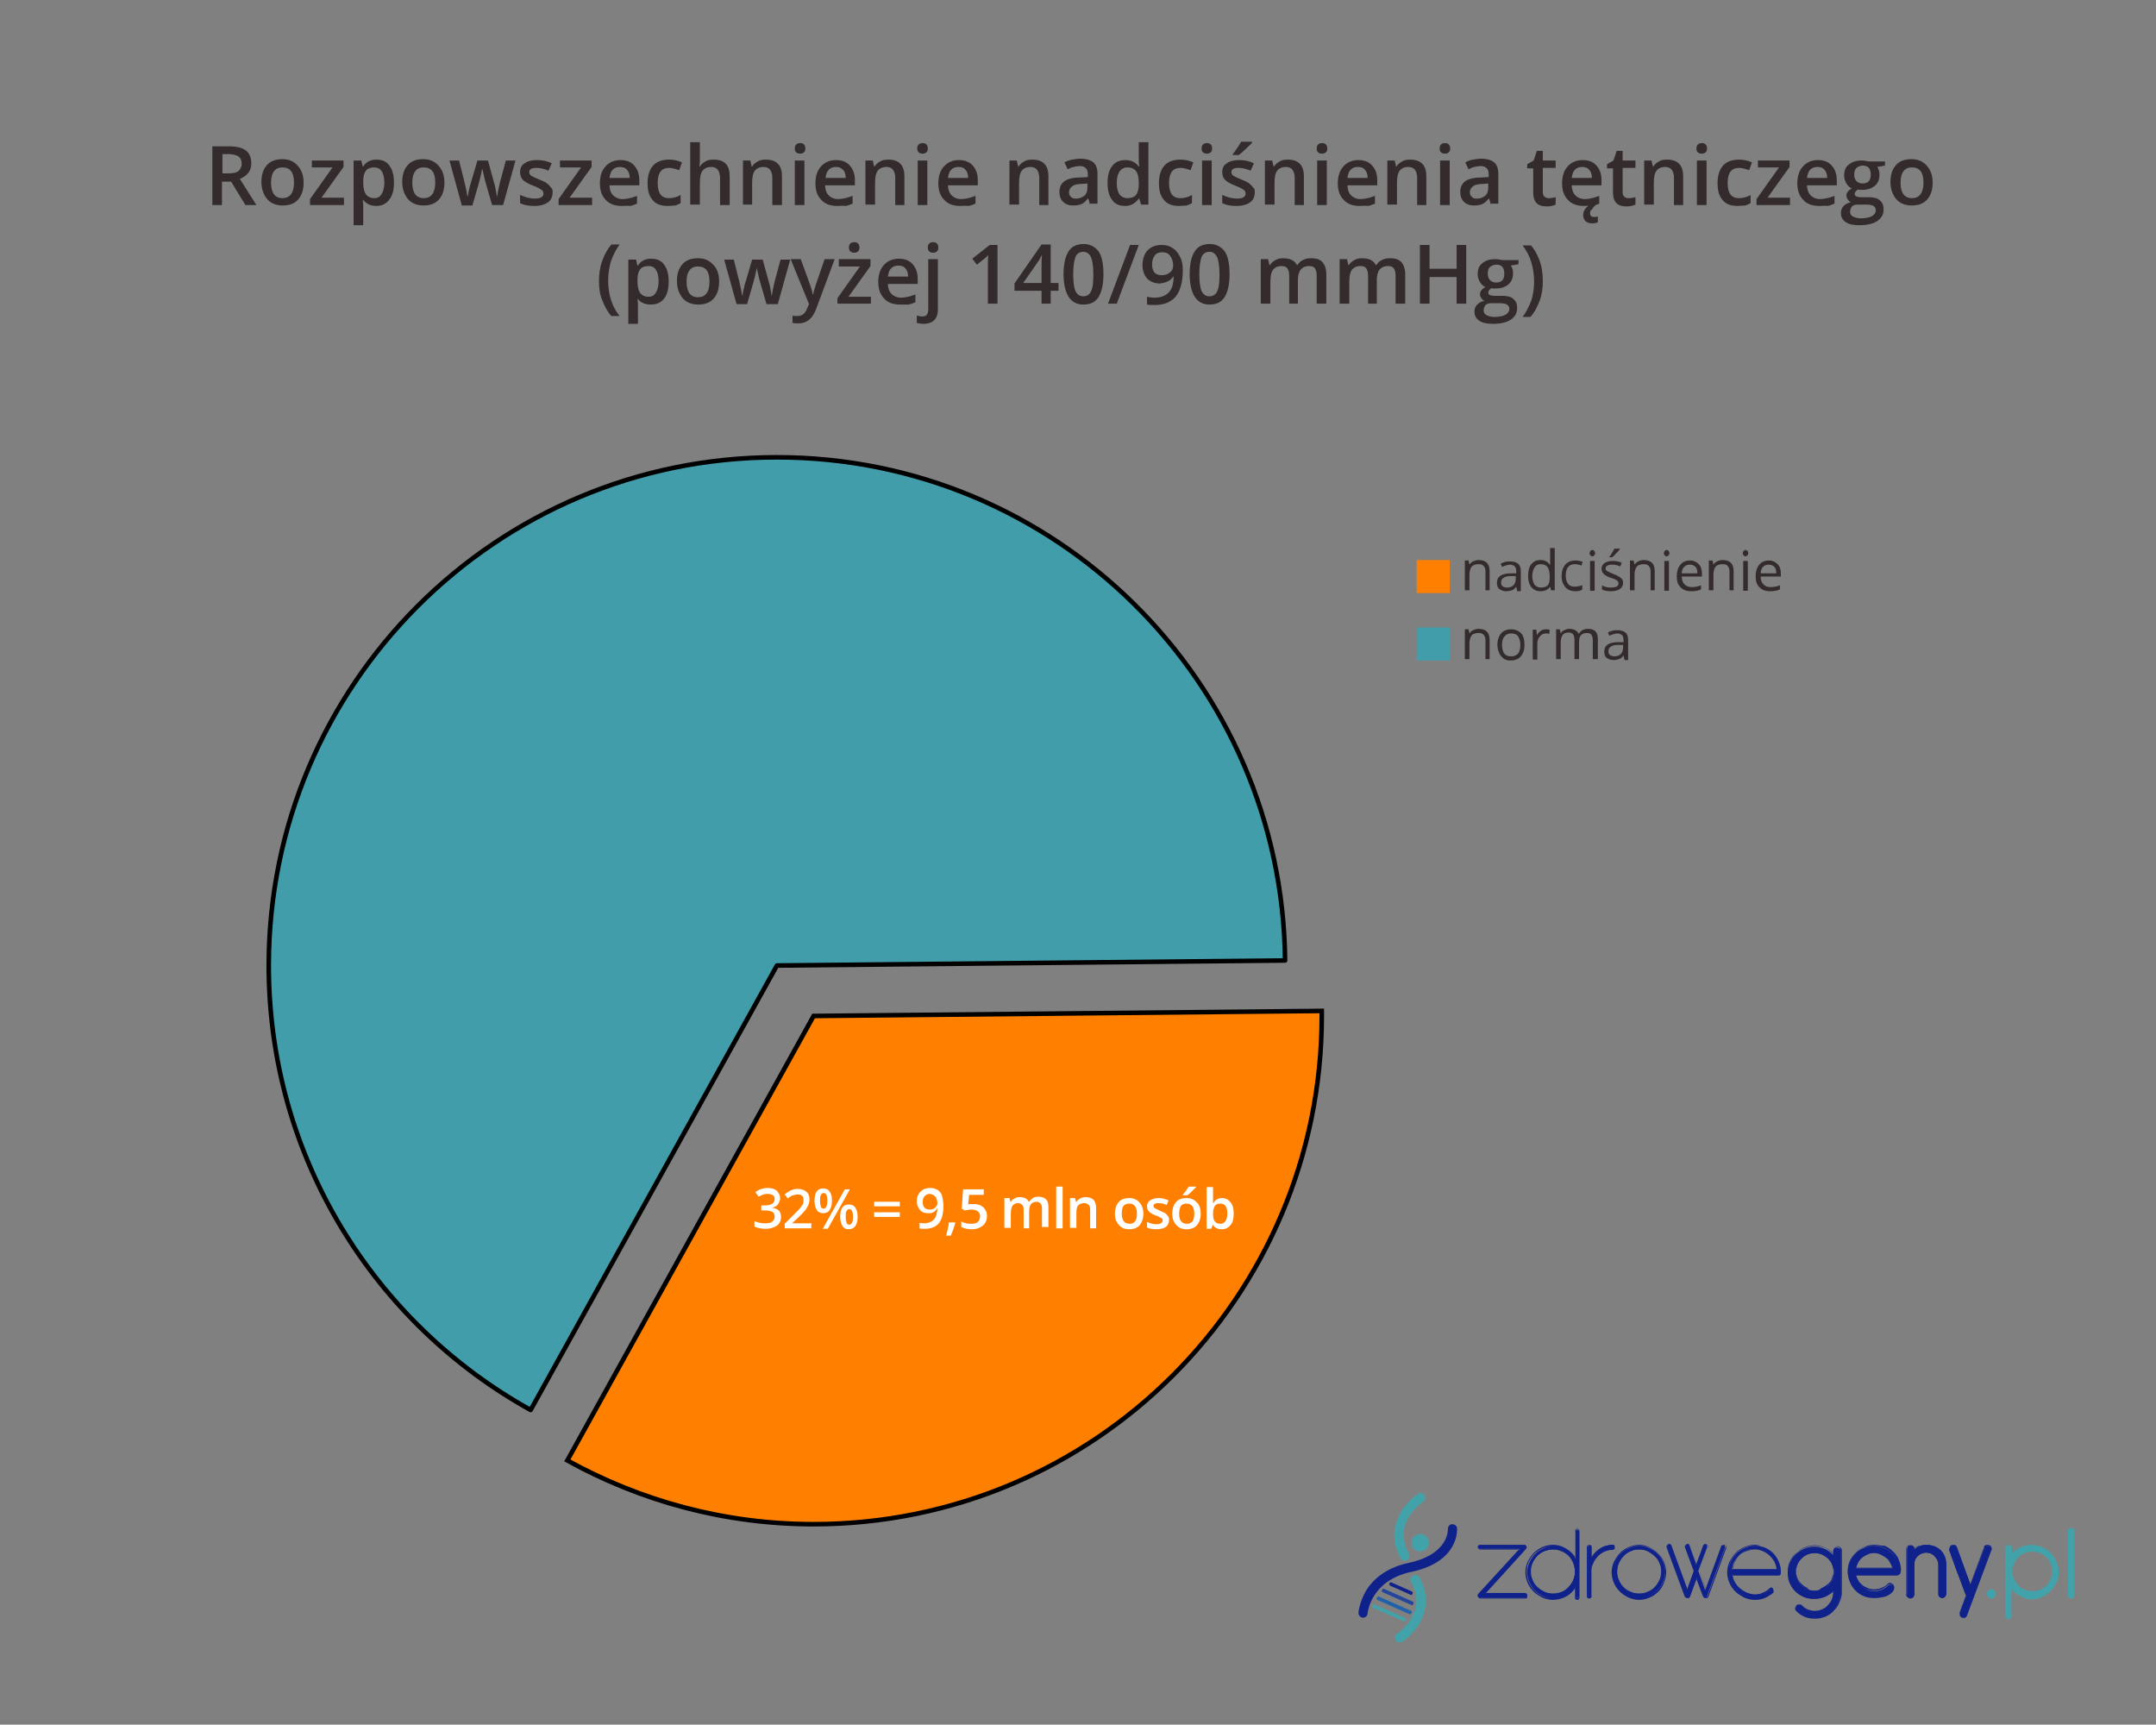 <?xml version="1.0" encoding="utf-8"?>
<!-- Generator: Adobe Illustrator 19.0.0, SVG Export Plug-In . SVG Version: 6.00 Build 0)  -->
<svg version="1.1" id="Layer_1" xmlns="http://www.w3.org/2000/svg" xmlns:xlink="http://www.w3.org/1999/xlink" x="0px" y="0px"
	 viewBox="0 0 470.1 376" style="enable-background:new 0 0 470.1 376;" xml:space="preserve">
<rect x="0" y="0" width="470.1" height="376" fill="#808080" stroke="none"/>
<style type="text/css">
	.st0{fill:#42A2AA;}
	.st1{fill:#0F218B;}
	.st2{fill:#23459C;}
	.st3{fill:#2161AA;}
	.st4{fill:#FF8000;}
	.st5{fill:#429DAB;}
	.st6{fill:#332B2C;}
	.st7{fill:#429DAB;stroke:#000000;stroke-linecap:round;stroke-linejoin:round;stroke-miterlimit:10;}
	.st8{fill:#FF8000;stroke:#000000;stroke-miterlimit:10;}
	.st9{fill:#FFFFFF;}
</style>
<g>
	<path class="st0" d="M305.9,340.2c-0.2-0.1-0.4-0.2-0.5-0.4c-3.7-6.7,0.8-12.1,3.8-14.1c0.5-0.3,1.1-0.2,1.4,0.3
		c0.3,0.5,0.2,1.1-0.3,1.4c-0.3,0.2-6.8,4.6-3.1,11.3c0.3,0.5,0.1,1.1-0.4,1.4C306.5,340.3,306.2,340.3,305.9,340.2"/>
	<path class="st0" d="M304.7,358c-0.2-0.1-0.3-0.2-0.4-0.4c-0.3-0.5-0.2-1.1,0.3-1.4c0.3-0.2,6.8-4.6,3.1-11.3
		c-0.3-0.5-0.1-1.1,0.4-1.4c0.5-0.3,1.1-0.1,1.4,0.4c3.7,6.7-0.8,12.1-3.8,14.1C305.4,358.1,305,358.1,304.7,358"/>
	<path class="st1" d="M296.8,352.6c-0.4-0.2-0.6-0.6-0.6-1c0-0.1,0.2-2.2,1.6-4.7c1.3-2.2,4.1-5.1,9.5-6.2c8.7-1.9,8.4-7.3,8.4-7.3
		c0-0.6,0.4-1.1,0.9-1.1c0.6,0,1.1,0.4,1.1,0.9c0,0.3,0.5,7.3-10,9.5c-8.9,1.9-9.5,9-9.5,9c0,0.6-0.5,1-1.1,1
		C297.1,352.7,296.9,352.6,296.8,352.6"/>
	<path class="st0" d="M311.4,337.1c-0.4,0.9-1.5,1.4-2.5,1c-0.9-0.4-1.4-1.5-1-2.5c0.4-0.9,1.5-1.4,2.5-1
		C311.4,335,311.8,336.1,311.4,337.1"/>
	<path class="st1" d="M307.6,347.7l-4.5-2c-0.1-0.1-0.2-0.2-0.2-0.4l0.1-0.2c0.1-0.1,0.2-0.2,0.4-0.1l4.5,2c0.1,0.1,0.2,0.2,0.1,0.4
		l-0.1,0.2C308,347.7,307.8,347.8,307.6,347.7"/>
	<path class="st2" d="M307.7,349.9l-6.3-2.8c-0.1-0.1-0.2-0.2-0.1-0.4l0.1-0.2c0.1-0.1,0.2-0.2,0.4-0.1l6.3,2.8
		c0.1,0.1,0.2,0.2,0.1,0.4l-0.1,0.2C308.1,349.9,307.9,350,307.7,349.9"/>
	<path class="st3" d="M307.3,351.9l-7-3.1c-0.1-0.1-0.2-0.2-0.1-0.4l0.1-0.2c0.1-0.1,0.2-0.2,0.4-0.1l7,3.1c0.1,0.1,0.2,0.2,0.1,0.4
		l-0.1,0.2C307.6,351.9,307.4,351.9,307.3,351.9"/>
	<path class="st0" d="M306.2,353.5l-6.9-3c-0.1-0.1-0.2-0.2-0.1-0.4l0.1-0.2c0.1-0.1,0.2-0.2,0.4-0.1l6.8,3c0.1,0.1,0.2,0.2,0.1,0.4
		l-0.1,0.2C306.5,353.5,306.4,353.6,306.2,353.5"/>
	<path class="st1" d="M322.7,348.4c-0.3,0-0.4-0.2-0.4-0.3c-0.1-0.2,0-0.3,0.1-0.5l9-9.9h-8.7c-0.3,0-0.4-0.2-0.4-0.4
		c0-0.3,0.2-0.4,0.4-0.4h9.7c0.1,0,0.2,0,0.3,0.1c0.1,0.1,0.1,0.2,0.2,0.3c0,0.1,0,0.2-0.1,0.3l-9,9.9h8.8c0.3,0,0.4,0.2,0.4,0.4
		c0,0.3-0.2,0.4-0.4,0.4H322.7z"/>
	<path class="st1" d="M332.4,337c0.1,0,0.2,0,0.3,0.1c0.1,0.1,0.1,0.2,0.1,0.3c0,0.1,0,0.2-0.1,0.3l-9.1,10h9c0.3,0,0.4,0.1,0.4,0.4
		c0,0.3-0.1,0.4-0.4,0.4h-9.8c-0.2,0-0.3-0.1-0.4-0.2c0-0.2,0-0.3,0.1-0.4l9.1-10h-8.8c-0.3,0-0.4-0.1-0.4-0.4s0.1-0.4,0.4-0.4
		H332.4 M332.4,336.8h-9.7c-0.3,0-0.5,0.2-0.5,0.5c0,0.3,0.2,0.5,0.5,0.5h8.5l-8.9,9.7c-0.1,0.2-0.2,0.3-0.1,0.5
		c0.1,0.2,0.2,0.3,0.5,0.3h9.8c0.3,0,0.5-0.2,0.5-0.5c0-0.3-0.2-0.5-0.5-0.5h-8.7l8.9-9.7c0.1-0.1,0.2-0.2,0.1-0.4
		c0-0.1-0.1-0.3-0.2-0.4C332.7,336.9,332.6,336.8,332.4,336.8"/>
	<path class="st1" d="M343.9,348.4c-0.3,0-0.4-0.2-0.4-0.4v-2.2c-0.5,0.8-1.1,1.4-1.9,1.9c-0.9,0.5-1.9,0.8-2.9,0.8
		c-0.8,0-1.5-0.2-2.2-0.5c-0.7-0.3-1.3-0.7-1.8-1.2c-0.5-0.5-0.9-1.1-1.2-1.8c-0.3-0.7-0.5-1.5-0.5-2.2c0-0.8,0.2-1.5,0.5-2.2
		c0.3-0.7,0.7-1.3,1.2-1.8c0.5-0.5,1.1-0.9,1.8-1.2c0.7-0.3,1.5-0.5,2.2-0.5c1.1,0,2.1,0.3,2.9,0.8c0.8,0.5,1.4,1.2,1.9,1.9v-5.9
		c0-0.3,0.2-0.4,0.4-0.4c0.3,0,0.4,0.2,0.4,0.4V348C344.3,348.3,344.2,348.4,343.9,348.4 M338.6,337.8c-0.7,0-1.3,0.1-1.9,0.4
		c-0.6,0.3-1.1,0.6-1.5,1c-0.4,0.4-0.8,1-1.1,1.5c-0.3,0.6-0.4,1.2-0.4,1.9c0,0.7,0.1,1.3,0.4,1.9c0.3,0.6,0.6,1.1,1.1,1.5
		c0.4,0.4,1,0.8,1.5,1.1c0.6,0.3,1.2,0.4,1.9,0.4c0.6,0,1.3-0.1,1.8-0.4c0.6-0.2,1.1-0.6,1.5-1c0.4-0.4,0.8-0.9,1.1-1.5
		c0.3-0.6,0.4-1.2,0.4-1.8v-0.2c0-0.7-0.1-1.3-0.4-1.9c-0.3-0.6-0.6-1.1-1-1.5c-0.4-0.4-1-0.8-1.5-1
		C339.9,337.9,339.2,337.8,338.6,337.8"/>
	<path class="st1" d="M343.9,333.4c0.3,0,0.4,0.1,0.4,0.4V348c0,0.3-0.1,0.4-0.4,0.4s-0.4-0.1-0.4-0.4v-2.5c-0.5,0.9-1.2,1.6-2,2.1
		c-0.9,0.5-1.8,0.8-2.9,0.8c-0.8,0-1.5-0.1-2.2-0.4c-0.7-0.3-1.3-0.7-1.8-1.2c-0.5-0.5-0.9-1.1-1.2-1.8c-0.3-0.7-0.5-1.4-0.5-2.2
		c0-0.8,0.1-1.5,0.4-2.2c0.3-0.7,0.7-1.3,1.2-1.8c0.5-0.5,1.1-0.9,1.8-1.2c0.7-0.3,1.4-0.4,2.2-0.4c1.1,0,2,0.3,2.9,0.8
		c0.9,0.6,1.5,1.3,2,2.1v-6.1C343.5,333.5,343.6,333.4,343.9,333.4 M338.6,347.6c0.7,0,1.3-0.1,1.9-0.4c0.6-0.2,1.1-0.6,1.5-1
		c0.4-0.4,0.8-0.9,1.1-1.5c0.3-0.6,0.4-1.2,0.4-1.8v-0.2c0-0.7-0.1-1.3-0.4-1.9c-0.3-0.6-0.6-1.1-1.1-1.6c-0.4-0.4-1-0.8-1.6-1.1
		c-0.6-0.3-1.2-0.4-1.9-0.4c-0.7,0-1.3,0.1-1.9,0.4c-0.6,0.3-1.1,0.6-1.6,1.1c-0.4,0.4-0.8,1-1.1,1.6c-0.3,0.6-0.4,1.2-0.4,1.9
		c0,0.7,0.1,1.3,0.4,1.9c0.3,0.6,0.6,1.1,1.1,1.6c0.4,0.4,1,0.8,1.6,1.1C337.3,347.5,337.9,347.6,338.6,347.6 M343.9,333.3
		c-0.3,0-0.5,0.2-0.5,0.5v5.6c-0.5-0.7-1.1-1.3-1.8-1.7c-0.9-0.6-1.9-0.9-3-0.9c-0.8,0-1.6,0.2-2.3,0.5c-0.7,0.3-1.3,0.7-1.9,1.3
		c-0.5,0.5-0.9,1.1-1.3,1.9c-0.3,0.7-0.5,1.5-0.5,2.3c0,0.8,0.2,1.6,0.5,2.3c0.3,0.7,0.7,1.3,1.3,1.9c0.5,0.5,1.2,0.9,1.9,1.3
		c0.7,0.3,1.5,0.5,2.3,0.5c1.1,0,2.1-0.3,3-0.8c0.7-0.4,1.3-1,1.8-1.7v2c0,0.3,0.2,0.5,0.5,0.5c0.3,0,0.5-0.2,0.5-0.5v-14.2
		C344.4,333.4,344.2,333.3,343.9,333.3 M338.6,347.4c-0.6,0-1.3-0.1-1.9-0.4c-0.6-0.3-1.1-0.6-1.5-1c-0.4-0.4-0.8-0.9-1-1.5
		c-0.3-0.6-0.4-1.2-0.4-1.9c0-0.6,0.1-1.3,0.4-1.9c0.3-0.6,0.6-1.1,1-1.5c0.4-0.4,0.9-0.8,1.5-1c0.6-0.2,1.2-0.4,1.9-0.4
		c0.6,0,1.3,0.1,1.9,0.4c0.6,0.2,1.1,0.6,1.5,1c0.4,0.4,0.8,0.9,1,1.5c0.2,0.6,0.4,1.2,0.4,1.9v0.2c0,0.6-0.2,1.2-0.4,1.8
		c-0.3,0.6-0.6,1-1,1.5c-0.4,0.4-0.9,0.8-1.5,1C339.8,347.3,339.2,347.4,338.6,347.4"/>
	<path class="st1" d="M346.6,348.4c-0.3,0-0.4-0.2-0.4-0.4v-10.6c0-0.1,0-0.2,0.1-0.3c0.1-0.1,0.2-0.2,0.3-0.2c0.1,0,0.2,0,0.3,0.1
		c0.1,0.1,0.1,0.2,0.1,0.3v2.3c0.6-0.9,1.2-1.5,1.9-2c0.8-0.5,1.7-0.8,2.8-0.8c0.1,0,0.3,0.1,0.3,0.2c0.1,0.1,0.1,0.2,0.1,0.3
		c0,0.1,0,0.2-0.1,0.3c-0.1,0.1-0.2,0.2-0.3,0.2c-0.6,0-1.3,0.1-1.8,0.4c-0.6,0.3-1.1,0.6-1.5,1c-0.4,0.4-0.8,0.9-1,1.5
		c-0.3,0.6-0.4,1.2-0.4,1.8v5.5c0,0.1,0,0.2-0.1,0.3C346.8,348.4,346.7,348.4,346.6,348.4"/>
	<path class="st1" d="M351.7,337c0.1,0,0.2,0,0.3,0.1c0.1,0.1,0.1,0.2,0.1,0.2c0,0.1,0,0.2-0.1,0.2c-0.1,0.1-0.2,0.1-0.3,0.1
		c-0.7,0-1.3,0.1-1.8,0.4c-0.6,0.3-1.1,0.6-1.5,1c-0.4,0.4-0.8,0.9-1,1.5c-0.3,0.6-0.4,1.2-0.4,1.8v5.5c0,0.1,0,0.2-0.1,0.3
		s-0.2,0.1-0.3,0.1c-0.3,0-0.4-0.1-0.4-0.4v-10.6c0-0.1,0-0.2,0.1-0.2c0.1-0.1,0.2-0.1,0.3-0.1c0.1,0,0.2,0,0.3,0.1
		c0.1,0.1,0.1,0.2,0.1,0.3v2.6c0.6-1,1.3-1.7,2-2.2C349.7,337.2,350.6,337,351.7,337 M351.7,336.8c-1.1,0-2.1,0.3-2.8,0.8
		c-0.7,0.4-1.3,1-1.8,1.8v-2.1c0-0.2-0.1-0.3-0.2-0.4c-0.1-0.1-0.2-0.1-0.4-0.1c-0.2,0-0.3,0.1-0.4,0.2c-0.1,0.1-0.1,0.2-0.1,0.3
		V348c0,0.3,0.2,0.5,0.5,0.5c0.1,0,0.2,0,0.3-0.1c0.1-0.1,0.2-0.2,0.2-0.4v-5.5c0-0.6,0.1-1.2,0.4-1.7c0.2-0.6,0.6-1,1-1.5
		c0.4-0.4,0.9-0.8,1.4-1c0.5-0.2,1.1-0.4,1.8-0.4c0.2,0,0.3-0.1,0.4-0.2c0.1-0.1,0.1-0.2,0.1-0.3c0-0.1,0-0.2-0.1-0.3
		C352.1,336.9,351.9,336.8,351.7,336.8"/>
	<path class="st1" d="M357.4,348.4c-0.8,0-1.5-0.2-2.2-0.5c-0.7-0.3-1.3-0.7-1.8-1.2c-0.5-0.5-0.9-1.1-1.2-1.8
		c-0.3-0.7-0.5-1.4-0.5-2.2c0-0.8,0.2-1.5,0.5-2.2c0.3-0.7,0.7-1.3,1.2-1.8c0.5-0.5,1.1-0.9,1.8-1.2c0.7-0.3,1.4-0.5,2.2-0.5
		c0.8,0,1.5,0.2,2.2,0.5c0.7,0.3,1.3,0.7,1.8,1.2c0.5,0.5,0.9,1.1,1.2,1.8c0.3,0.7,0.5,1.5,0.5,2.2c0,0.8-0.2,1.5-0.5,2.2
		c-0.3,0.7-0.7,1.3-1.2,1.8c-0.5,0.5-1.1,0.9-1.8,1.2C359,348.3,358.2,348.4,357.4,348.4 M357.4,337.8c-0.7,0-1.3,0.1-1.9,0.4
		c-0.6,0.3-1.1,0.6-1.5,1.1c-0.4,0.4-0.8,1-1,1.5c-0.3,0.6-0.4,1.2-0.4,1.9c0,0.7,0.1,1.3,0.4,1.9c0.3,0.6,0.6,1.1,1,1.5
		c0.4,0.4,1,0.8,1.5,1c0.6,0.3,1.2,0.4,1.9,0.4c0.7,0,1.3-0.1,1.9-0.4c0.6-0.3,1.1-0.6,1.5-1c0.4-0.4,0.8-1,1.1-1.5
		c0.3-0.6,0.4-1.2,0.4-1.9c0-0.7-0.1-1.3-0.4-1.9c-0.3-0.6-0.6-1.1-1.1-1.5c-0.4-0.4-1-0.8-1.5-1.1
		C358.7,337.9,358.1,337.8,357.4,337.8"/>
	<path class="st1" d="M357.4,337c0.8,0,1.5,0.1,2.2,0.4c0.7,0.3,1.3,0.7,1.8,1.2c0.5,0.5,0.9,1.1,1.2,1.8c0.3,0.7,0.5,1.4,0.5,2.2
		c0,0.8-0.1,1.5-0.4,2.2c-0.3,0.7-0.7,1.3-1.2,1.8c-0.5,0.5-1.1,0.9-1.8,1.2c-0.7,0.3-1.4,0.4-2.2,0.4c-0.8,0-1.5-0.1-2.2-0.4
		c-0.7-0.3-1.3-0.7-1.8-1.2c-0.5-0.5-0.9-1.1-1.2-1.8c-0.3-0.7-0.4-1.4-0.4-2.2c0-0.8,0.1-1.5,0.4-2.2c0.3-0.7,0.7-1.3,1.2-1.8
		c0.5-0.5,1.1-0.9,1.8-1.2C355.9,337.1,356.7,337,357.4,337 M357.4,347.6c0.7,0,1.3-0.1,1.9-0.4c0.6-0.3,1.1-0.6,1.6-1.1
		c0.4-0.4,0.8-1,1.1-1.6c0.3-0.6,0.4-1.2,0.4-1.9c0-0.7-0.1-1.3-0.4-1.9c-0.3-0.6-0.6-1.1-1.1-1.6c-0.4-0.4-1-0.8-1.6-1.1
		c-0.6-0.3-1.2-0.4-1.9-0.4c-0.7,0-1.3,0.1-1.9,0.4c-0.6,0.3-1.1,0.6-1.6,1.1c-0.4,0.4-0.8,1-1.1,1.6c-0.3,0.6-0.4,1.2-0.4,1.9
		c0,0.7,0.1,1.3,0.4,1.9c0.3,0.6,0.6,1.1,1.1,1.6c0.4,0.4,1,0.8,1.6,1.1C356.1,347.5,356.8,347.6,357.4,347.6 M357.4,336.8
		c-0.8,0-1.6,0.2-2.3,0.5c-0.7,0.3-1.3,0.7-1.9,1.3c-0.5,0.5-0.9,1.2-1.3,1.9c-0.3,0.7-0.5,1.5-0.5,2.3c0,0.8,0.2,1.6,0.5,2.3
		c0.3,0.7,0.7,1.3,1.3,1.9c0.5,0.5,1.1,0.9,1.9,1.3c0.7,0.3,1.5,0.5,2.3,0.5c0.8,0,1.6-0.2,2.3-0.5c0.7-0.3,1.3-0.7,1.9-1.3
		c0.5-0.5,0.9-1.1,1.2-1.9c0.3-0.7,0.5-1.5,0.5-2.3c0-0.8-0.2-1.6-0.5-2.3c-0.3-0.7-0.7-1.3-1.3-1.9c-0.5-0.5-1.1-0.9-1.9-1.3
		C359,337,358.2,336.8,357.4,336.8 M357.4,347.4c-0.6,0-1.3-0.1-1.9-0.4c-0.6-0.2-1.1-0.6-1.5-1c-0.4-0.4-0.8-0.9-1-1.5
		c-0.3-0.6-0.4-1.2-0.4-1.9c0-0.6,0.1-1.3,0.4-1.9c0.2-0.6,0.6-1.1,1-1.5c0.4-0.4,0.9-0.8,1.5-1c0.6-0.3,1.2-0.4,1.9-0.4
		c0.6,0,1.3,0.1,1.9,0.4c0.6,0.3,1.1,0.6,1.5,1c0.4,0.4,0.8,0.9,1,1.5c0.3,0.6,0.4,1.2,0.4,1.9c0,0.6-0.1,1.3-0.4,1.9
		c-0.3,0.6-0.6,1.1-1,1.5c-0.4,0.4-0.9,0.8-1.5,1C358.7,347.3,358.1,347.4,357.4,347.4"/>
	<path class="st1" d="M372,348.4c-0.2,0-0.4-0.1-0.4-0.3l-1.6-4.2l-1.6,4.2c-0.1,0.3-0.3,0.3-0.4,0.3c-0.2,0-0.4-0.1-0.4-0.3
		l-3.9-10.6c-0.1-0.1-0.1-0.2,0-0.3c0-0.1,0.1-0.2,0.2-0.3c0.1,0,0.1,0,0.2,0c0.1,0,0.1,0,0.2,0c0.1,0,0.2,0.1,0.2,0.2l3.5,9.6
		l1.5-4.2l-1.9-5.1c-0.1-0.1-0.1-0.2,0-0.3c0-0.1,0.1-0.2,0.2-0.3c0.1,0,0.1,0,0.2,0c0.1,0,0.1,0,0.2,0c0.1,0,0.2,0.1,0.2,0.2
		l1.5,4.2l1.5-4.2c0-0.1,0.1-0.2,0.2-0.2c0.1,0,0.1,0,0.2,0c0.1,0,0.1,0,0.2,0c0.1,0.1,0.2,0.1,0.2,0.3c0,0.1,0,0.2,0,0.3l-1.9,5.1
		l1.5,4.2l3.5-9.6c0-0.1,0.1-0.2,0.2-0.2c0.1,0,0.1,0,0.2,0c0.1,0,0.1,0,0.2,0c0.1,0.1,0.2,0.1,0.2,0.3c0,0.1,0,0.2,0,0.3l-3.9,10.5
		C372.3,348.4,372.2,348.4,372,348.4"/>
	<path class="st1" d="M376,337c0.1,0,0.1,0,0.2,0c0.1,0,0.2,0.1,0.2,0.2c0,0.1,0,0.2,0,0.3l-3.9,10.6c-0.1,0.2-0.2,0.3-0.4,0.3
		c-0.2,0-0.3-0.1-0.4-0.3l-1.6-4.4l-1.6,4.4c-0.1,0.2-0.2,0.3-0.4,0.3c-0.2,0-0.3-0.1-0.4-0.3l-3.9-10.6c0-0.1-0.1-0.2,0-0.3
		c0-0.1,0.1-0.2,0.2-0.2c0.1,0,0.1,0,0.2,0c0,0,0.1,0,0.1,0c0.1,0,0.2,0.1,0.2,0.2l3.6,9.8l1.6-4.4l-1.9-5.2c0-0.1,0-0.2,0-0.3
		c0-0.1,0.1-0.2,0.2-0.2c0.1,0,0.1,0,0.2,0c0,0,0.1,0,0.1,0c0.1,0,0.2,0.1,0.2,0.2l1.6,4.4l1.6-4.4c0-0.1,0.1-0.2,0.2-0.2
		c0,0,0.1,0,0.1,0c0.1,0,0.1,0,0.2,0c0.1,0,0.2,0.1,0.2,0.2c0,0.1,0,0.2,0,0.3l-1.9,5.1l1.6,4.4l3.6-9.8c0-0.1,0.1-0.2,0.2-0.2
		C375.9,337,375.9,337,376,337 M376,336.8L376,336.8c-0.1,0-0.1,0-0.2,0c-0.1,0.1-0.2,0.2-0.3,0.3l-3.5,9.4l-1.5-4l1.9-5.1
		c0.1-0.1,0.1-0.3,0-0.4c-0.1-0.1-0.1-0.2-0.3-0.3c-0.1,0-0.2-0.1-0.2-0.1c-0.1,0-0.1,0-0.2,0c-0.1,0.1-0.2,0.2-0.3,0.3l-1.5,4
		l-1.5-4c0-0.1-0.1-0.2-0.3-0.3c-0.1,0-0.1,0-0.2,0c-0.1,0-0.2,0-0.2,0.1c-0.1,0.1-0.2,0.2-0.3,0.3c-0.1,0.1,0,0.3,0,0.4l1.9,5.1
		l-1.4,3.9l-3.5-9.5c0-0.1-0.1-0.2-0.3-0.3c-0.1,0-0.1,0-0.2,0c-0.1,0-0.2,0-0.2,0.1c-0.1,0.1-0.2,0.2-0.3,0.3c-0.1,0.1,0,0.3,0,0.4
		l3.9,10.6c0.1,0.2,0.3,0.4,0.5,0.4c0.2,0,0.4-0.1,0.5-0.4l1.5-4l1.5,4c0.1,0.2,0.3,0.4,0.5,0.4c0.2,0,0.4-0.1,0.5-0.4l3.9-10.6
		c0.1-0.1,0.1-0.3,0-0.4c-0.1-0.1-0.1-0.2-0.3-0.3C376.1,336.8,376,336.8,376,336.8"/>
	<path class="st1" d="M382.6,348.4c-0.8,0-1.5-0.2-2.2-0.5c-0.7-0.3-1.3-0.7-1.8-1.2c-0.5-0.5-0.9-1.1-1.2-1.8
		c-0.3-0.7-0.5-1.4-0.5-2.2c0-0.8,0.2-1.5,0.5-2.2c0.3-0.7,0.7-1.3,1.2-1.8c0.5-0.5,1.1-0.9,1.8-1.2c0.7-0.3,1.4-0.5,2.2-0.5
		c0.8,0,1.5,0.2,2.2,0.5c0.7,0.3,1.3,0.7,1.8,1.2c0.5,0.5,0.9,1.1,1.2,1.8c0.3,0.7,0.5,1.4,0.5,2.2l0,0.1c0,0.3-0.2,0.4-0.4,0.4
		h-10.2c0.1,0.6,0.2,1.2,0.5,1.7c0.3,0.5,0.6,1,1.1,1.4c0.4,0.4,0.9,0.7,1.5,1c0.6,0.2,1.2,0.4,1.8,0.4c0.6,0,1.3-0.1,1.8-0.3
		c0.6-0.2,1.1-0.5,1.5-0.9c0.1-0.1,0.2-0.2,0.3-0.2c0.1,0,0.2,0,0.3,0.1c0.2,0.2,0.2,0.4,0,0.6c-0.5,0.5-1.1,0.8-1.8,1.1
		C384.1,348.3,383.4,348.4,382.6,348.4 M387.4,342.2c-0.1-0.6-0.2-1.1-0.5-1.7c-0.3-0.5-0.6-1-1.1-1.4c-0.4-0.4-0.9-0.7-1.5-1
		c-0.6-0.2-1.2-0.4-1.8-0.4c-0.6,0-1.2,0.1-1.8,0.4c-0.6,0.2-1.1,0.6-1.5,1c-0.4,0.4-0.8,0.9-1.1,1.4c-0.3,0.5-0.4,1.1-0.5,1.7
		H387.4z"/>
	<path class="st1" d="M382.6,337c0.8,0,1.5,0.1,2.2,0.4c0.7,0.3,1.3,0.7,1.8,1.2c0.5,0.5,0.9,1.1,1.2,1.8c0.3,0.7,0.5,1.4,0.5,2.2v0
		v0c0,0.2-0.2,0.4-0.4,0.4h-10.2c0,0.6,0.2,1.2,0.5,1.8c0.3,0.6,0.6,1,1.1,1.4c0.4,0.4,1,0.7,1.5,1c0.6,0.2,1.2,0.4,1.8,0.4
		c0.7,0,1.3-0.1,1.8-0.4c0.6-0.2,1.1-0.6,1.5-1c0.1-0.1,0.2-0.1,0.3-0.1c0.1,0,0.2,0,0.3,0.1c0.2,0.2,0.2,0.4,0,0.5
		c-0.5,0.5-1.1,0.8-1.8,1.1c-0.7,0.3-1.4,0.4-2.1,0.4c-0.8,0-1.5-0.1-2.2-0.4c-0.7-0.3-1.3-0.7-1.8-1.2c-0.5-0.5-0.9-1.1-1.2-1.8
		c-0.3-0.7-0.4-1.4-0.4-2.2c0-0.8,0.1-1.5,0.4-2.2c0.3-0.7,0.7-1.3,1.2-1.8c0.5-0.5,1.1-0.9,1.8-1.2
		C381.1,337.1,381.8,337,382.6,337 M377.7,342.3h9.8c0-0.6-0.2-1.2-0.5-1.8c-0.3-0.6-0.6-1-1.1-1.4c-0.4-0.4-1-0.7-1.5-1
		c-0.6-0.2-1.2-0.4-1.8-0.4c-0.6,0-1.3,0.1-1.8,0.4c-0.6,0.2-1.1,0.6-1.5,1c-0.4,0.4-0.8,0.9-1.1,1.4
		C377.9,341.1,377.7,341.6,377.7,342.3 M382.6,336.8c-0.8,0-1.6,0.2-2.3,0.5c-0.7,0.3-1.3,0.7-1.9,1.3c-0.5,0.5-0.9,1.2-1.3,1.9
		c-0.3,0.7-0.5,1.5-0.5,2.3c0,0.8,0.2,1.6,0.5,2.3c0.3,0.7,0.7,1.3,1.3,1.9c0.5,0.5,1.2,0.9,1.9,1.3c0.7,0.3,1.5,0.5,2.3,0.5
		c0.8,0,1.5-0.1,2.2-0.4c0.7-0.3,1.3-0.7,1.8-1.1l0,0l0,0c0.2-0.2,0.2-0.5,0-0.7c-0.1-0.1-0.2-0.2-0.4-0.2c-0.1,0-0.3,0.1-0.4,0.2
		c-0.4,0.4-0.9,0.7-1.5,0.9c-0.5,0.2-1.1,0.3-1.8,0.3c-0.6,0-1.2-0.1-1.8-0.4c-0.6-0.2-1.1-0.6-1.5-0.9c-0.4-0.4-0.8-0.9-1-1.4
		c-0.2-0.5-0.4-1-0.5-1.6h10.1c0.3,0,0.5-0.2,0.5-0.5l0,0v0v0v0c0-0.8-0.2-1.5-0.5-2.2c-0.3-0.7-0.7-1.3-1.3-1.8
		c-0.5-0.5-1.1-0.9-1.9-1.2C384.1,337,383.4,336.8,382.6,336.8 M377.8,342.1c0.1-0.5,0.2-1.1,0.5-1.6c0.3-0.5,0.6-1,1-1.4
		c0.4-0.4,0.9-0.7,1.5-0.9c0.6-0.2,1.2-0.4,1.8-0.4c0.6,0,1.2,0.1,1.8,0.4c0.6,0.2,1.1,0.6,1.5,0.9c0.4,0.4,0.8,0.9,1.1,1.4
		c0.2,0.5,0.4,1,0.5,1.6H377.8z"/>
	<path class="st1" d="M395.7,352.7c-0.8,0-1.6-0.1-2.2-0.4c-0.7-0.3-1.3-0.7-1.8-1.2l0,0c-0.2-0.2-0.2-0.3-0.2-0.5
		c0-0.2,0.1-0.4,0.2-0.6c0.2-0.2,0.4-0.2,0.6-0.2c0.2,0,0.4,0.1,0.5,0.2c0.4,0.4,0.8,0.7,1.3,0.9c0.5,0.2,1,0.3,1.6,0.3
		c0.6,0,1.1-0.1,1.6-0.3c0.5-0.2,1-0.5,1.3-0.9c0.4-0.4,0.7-0.8,0.9-1.3c0.2-0.5,0.3-1,0.3-1.6v-0.3c-0.5,0.5-1.1,0.9-1.8,1.3
		c-0.7,0.3-1.5,0.5-2.4,0.5c-0.8,0-1.5-0.1-2.2-0.4c-0.7-0.3-1.3-0.7-1.8-1.2c-0.5-0.5-0.9-1.1-1.2-1.8c-0.3-0.7-0.5-1.5-0.5-2.3
		c0-0.8,0.1-1.5,0.4-2.2c0.3-0.7,0.7-1.3,1.2-1.8c0.5-0.5,1.1-0.9,1.8-1.2c0.7-0.3,1.5-0.5,2.3-0.5c0.8,0,1.6,0.2,2.3,0.5
		c0.7,0.3,1.3,0.8,1.8,1.3v-0.8c0-0.2,0.1-0.4,0.2-0.6c0.2-0.2,0.3-0.2,0.6-0.2c0.2,0,0.4,0.1,0.6,0.2s0.2,0.3,0.2,0.6v9.1
		c0,0.8-0.2,1.5-0.5,2.2c-0.3,0.7-0.7,1.3-1.2,1.8c-0.5,0.5-1.1,0.9-1.8,1.2C397.2,352.5,396.5,352.7,395.7,352.7 M395.7,338.6
		c-0.6,0-1.1,0.1-1.6,0.3c-0.5,0.2-0.9,0.5-1.3,0.9c-0.4,0.4-0.7,0.8-0.9,1.3c-0.2,0.5-0.3,1-0.3,1.6c0,0.6,0.1,1.1,0.3,1.6
		c0.2,0.5,0.5,0.9,0.9,1.3c0.4,0.4,0.8,0.7,1.3,0.9c0.5,0.2,1,0.3,1.6,0.3c0.6,0,1.1-0.1,1.6-0.3c0.5-0.2,0.9-0.5,1.3-0.8
		c0.4-0.4,0.7-0.8,0.9-1.2c0.2-0.5,0.3-1,0.4-1.5v-0.3c0-0.5-0.2-1.1-0.4-1.6c-0.2-0.5-0.5-0.9-0.9-1.3c-0.4-0.4-0.8-0.6-1.3-0.9
		C396.7,338.7,396.2,338.6,395.7,338.6"/>
	<path class="st1" d="M395.7,337c0.8,0,1.6,0.2,2.3,0.5c0.7,0.3,1.3,0.8,1.9,1.4v-1c0-0.2,0.1-0.4,0.2-0.5c0.1-0.1,0.3-0.2,0.5-0.2
		c0.2,0,0.4,0.1,0.5,0.2c0.1,0.1,0.2,0.3,0.2,0.5v9.1c0,0.8-0.1,1.5-0.4,2.2c-0.3,0.7-0.7,1.3-1.2,1.8c-0.5,0.5-1.1,0.9-1.8,1.2
		c-0.7,0.3-1.4,0.4-2.2,0.4c-0.8,0-1.5-0.1-2.2-0.4c-0.7-0.3-1.3-0.7-1.8-1.2l0,0c-0.1-0.1-0.2-0.3-0.2-0.5c0-0.2,0.1-0.4,0.2-0.5
		c0.1-0.1,0.3-0.2,0.5-0.2s0.4,0.1,0.5,0.2c0.4,0.4,0.8,0.7,1.3,0.9c0.5,0.2,1,0.3,1.6,0.3c0.6,0,1.1-0.1,1.6-0.3
		c0.5-0.2,1-0.5,1.3-0.9c0.4-0.4,0.7-0.8,0.9-1.3c0.2-0.5,0.3-1.1,0.3-1.6v-0.5c-0.5,0.6-1.1,1-1.9,1.4c-0.7,0.3-1.5,0.5-2.4,0.5
		c-0.8,0-1.5-0.1-2.2-0.4c-0.7-0.3-1.3-0.7-1.8-1.2c-0.5-0.5-0.9-1.1-1.2-1.8c-0.3-0.7-0.4-1.4-0.4-2.3c0-0.8,0.1-1.5,0.4-2.2
		c0.3-0.7,0.7-1.3,1.2-1.8c0.5-0.5,1.1-0.9,1.8-1.2C394.1,337.2,394.9,337,395.7,337 M395.7,346.9c0.6,0,1.1-0.1,1.6-0.3
		c0.5-0.2,0.9-0.5,1.3-0.9c0.4-0.4,0.7-0.8,0.9-1.3c0.2-0.5,0.4-1,0.4-1.6v-0.4c0-0.6-0.2-1.1-0.4-1.6c-0.2-0.5-0.5-0.9-0.9-1.3
		c-0.4-0.4-0.8-0.7-1.3-0.9c-0.5-0.2-1-0.3-1.6-0.3c-0.6,0-1.1,0.1-1.6,0.3c-0.5,0.2-1,0.5-1.3,0.9c-0.4,0.4-0.7,0.8-0.9,1.3
		c-0.2,0.5-0.3,1.1-0.3,1.6c0,0.6,0.1,1.1,0.3,1.6c0.2,0.5,0.5,1,0.9,1.3c0.4,0.4,0.8,0.7,1.3,0.9
		C394.5,346.8,395.1,346.9,395.7,346.9 M395.7,336.9L395.7,336.9c-0.8,0-1.6,0.2-2.3,0.5c-0.7,0.3-1.3,0.7-1.8,1.3
		c-0.5,0.5-0.9,1.1-1.2,1.8c-0.3,0.7-0.4,1.5-0.4,2.3c0,0.8,0.2,1.6,0.5,2.3c0.3,0.7,0.7,1.3,1.3,1.8c0.5,0.5,1.1,0.9,1.8,1.2
		c0.7,0.3,1.5,0.4,2.2,0.4c0.9,0,1.7-0.2,2.4-0.5c0.6-0.3,1.2-0.7,1.7-1.1v0.2c0,0.6-0.1,1.1-0.3,1.6c-0.2,0.5-0.5,0.9-0.9,1.3
		c-0.4,0.4-0.8,0.7-1.3,0.9c-0.5,0.2-1,0.3-1.6,0.3c-0.6,0-1.1-0.1-1.6-0.3c-0.5-0.2-0.9-0.5-1.3-0.9c-0.2-0.2-0.4-0.2-0.6-0.2
		c-0.2,0-0.5,0.1-0.6,0.3c-0.2,0.2-0.3,0.4-0.3,0.6c0,0.2,0.1,0.4,0.3,0.6l0,0c0.5,0.5,1.1,0.9,1.8,1.2c0.7,0.3,1.4,0.4,2.3,0.4
		s1.6-0.2,2.3-0.5c0.7-0.3,1.3-0.7,1.8-1.3c0.5-0.5,0.9-1.1,1.2-1.8c0.3-0.7,0.5-1.4,0.5-2.2v-9.1c0-0.2-0.1-0.5-0.3-0.6
		c-0.2-0.2-0.4-0.3-0.6-0.3c-0.2,0-0.5,0.1-0.6,0.3c-0.2,0.2-0.3,0.4-0.3,0.6v0.7c-0.5-0.5-1-0.9-1.7-1.2
		C397.3,337.1,396.5,336.9,395.7,336.9L395.7,336.9z M395.7,346.8c-0.6,0-1.1-0.1-1.6-0.3c-0.5-0.2-0.9-0.5-1.3-0.9
		c-0.4-0.4-0.7-0.8-0.9-1.3c-0.2-0.5-0.3-1-0.3-1.6c0-0.6,0.1-1.1,0.3-1.6c0.2-0.5,0.5-0.9,0.9-1.3c0.4-0.4,0.8-0.7,1.3-0.9
		c0.5-0.2,1-0.3,1.6-0.3c0.5,0,1.1,0.1,1.5,0.3c0.5,0.2,0.9,0.5,1.3,0.8c0.4,0.4,0.7,0.8,0.9,1.2c0.2,0.5,0.3,1,0.4,1.5v0.3
		c0,0.5-0.2,1-0.4,1.5c-0.2,0.5-0.5,0.9-0.9,1.2c-0.4,0.3-0.8,0.6-1.3,0.8C396.7,346.7,396.2,346.8,395.7,346.8"/>
	<path class="st1" d="M408.6,348.4c-0.8,0-1.5-0.1-2.2-0.4c-0.7-0.3-1.3-0.7-1.8-1.2c-0.5-0.5-0.9-1.1-1.2-1.8
		c-0.3-0.7-0.5-1.5-0.5-2.3c0-0.8,0.1-1.5,0.4-2.2c0.3-0.7,0.7-1.3,1.2-1.8c0.5-0.5,1.1-0.9,1.8-1.2c0.7-0.3,1.5-0.5,2.3-0.5l0,0
		c0.7,0,1.5,0.2,2.2,0.5c0.7,0.3,1.3,0.7,1.8,1.2c0.5,0.5,0.9,1.1,1.3,1.8c0.3,0.7,0.5,1.4,0.5,2.2c0,0.3-0.1,0.5-0.3,0.6
		c-0.2,0.1-0.3,0.2-0.5,0.2h-9c0.1,0.5,0.2,0.9,0.5,1.3c0.2,0.4,0.6,0.8,0.9,1.1c0.4,0.3,0.8,0.5,1.2,0.7c0.5,0.2,0.9,0.3,1.5,0.3
		c0.6,0,1.1-0.1,1.6-0.3c0.5-0.2,0.9-0.5,1.3-0.9c0.2-0.2,0.3-0.2,0.6-0.2c0.2,0,0.4,0.1,0.6,0.2c0.2,0.2,0.2,0.3,0.2,0.6
		c0,0.2-0.1,0.4-0.2,0.6c-0.5,0.6-1.1,1-1.8,1.2C410.2,348.3,409.4,348.4,408.6,348.4 M412.7,341.8c-0.1-0.4-0.3-0.9-0.5-1.2
		c-0.2-0.4-0.5-0.8-0.9-1.1c-0.4-0.3-0.8-0.5-1.2-0.7c-0.5-0.2-0.9-0.3-1.4-0.3c-0.5,0-1,0.1-1.4,0.3c-0.5,0.2-0.9,0.4-1.2,0.7
		c-0.4,0.3-0.7,0.7-0.9,1.1c-0.2,0.4-0.4,0.8-0.5,1.3H412.7z"/>
	<path class="st1" d="M408.6,337c0.7,0,1.4,0.1,2.1,0.4c0.7,0.3,1.3,0.7,1.8,1.2c0.5,0.5,0.9,1.1,1.2,1.8c0.3,0.7,0.5,1.4,0.5,2.2
		c0,0.2-0.1,0.4-0.2,0.5c-0.2,0.1-0.3,0.2-0.5,0.2h-9.1c0.1,0.5,0.2,1,0.5,1.4c0.2,0.4,0.6,0.8,0.9,1.1c0.4,0.3,0.8,0.6,1.3,0.7
		c0.5,0.2,1,0.3,1.5,0.3c0.6,0,1.1-0.1,1.6-0.3c0.5-0.2,0.9-0.5,1.3-0.9c0.1-0.1,0.3-0.2,0.5-0.2c0.2,0,0.4,0.1,0.5,0.2
		c0.1,0.1,0.2,0.3,0.2,0.5c0,0.2-0.1,0.4-0.2,0.5c-0.5,0.6-1.1,1-1.7,1.2c-0.6,0.2-1.4,0.4-2.2,0.4c-0.8,0-1.5-0.1-2.2-0.4
		c-0.7-0.3-1.3-0.7-1.8-1.2c-0.5-0.5-0.9-1.1-1.2-1.8c-0.3-0.7-0.4-1.4-0.4-2.3c0-0.8,0.1-1.5,0.4-2.2c0.3-0.7,0.7-1.3,1.2-1.8
		c0.5-0.5,1.1-0.9,1.8-1.2C407.1,337.2,407.8,337,408.6,337 M404.5,341.9h8.3c-0.1-0.5-0.3-0.9-0.5-1.4c-0.3-0.4-0.6-0.8-0.9-1.1
		c-0.4-0.3-0.8-0.5-1.2-0.7c-0.5-0.2-1-0.3-1.5-0.3c-0.5,0-1,0.1-1.5,0.3c-0.5,0.2-0.9,0.4-1.2,0.7c-0.4,0.3-0.7,0.7-0.9,1.1
		C404.7,341,404.6,341.4,404.5,341.9 M408.6,336.8L408.6,336.8L408.6,336.8c-0.8,0-1.6,0.2-2.3,0.5c-0.7,0.3-1.3,0.7-1.8,1.3
		c-0.5,0.5-0.9,1.1-1.2,1.8c-0.3,0.7-0.4,1.5-0.4,2.2c0,0.8,0.2,1.6,0.5,2.3c0.3,0.7,0.7,1.3,1.3,1.8c0.5,0.5,1.1,0.9,1.8,1.2
		c0.7,0.3,1.5,0.4,2.2,0.4c0.9,0,1.6-0.1,2.3-0.4c0.7-0.2,1.3-0.7,1.8-1.3c0.2-0.2,0.2-0.4,0.2-0.6c0-0.2-0.1-0.5-0.3-0.6
		c-0.2-0.2-0.4-0.3-0.6-0.3c-0.2,0-0.5,0.1-0.6,0.3c-0.4,0.4-0.8,0.6-1.3,0.8c-0.5,0.2-1,0.3-1.6,0.3c-0.5,0-1-0.1-1.4-0.3
		c-0.5-0.2-0.9-0.4-1.2-0.7c-0.4-0.3-0.7-0.7-0.9-1.1c-0.2-0.4-0.4-0.8-0.4-1.2h8.9c0.2,0,0.4-0.1,0.6-0.2c0.2-0.2,0.3-0.4,0.3-0.7
		c0-0.8-0.2-1.6-0.5-2.3c-0.3-0.7-0.7-1.3-1.3-1.8c-0.5-0.5-1.1-0.9-1.8-1.2C410.1,337,409.4,336.8,408.6,336.8 M404.7,341.8
		c0.1-0.4,0.2-0.8,0.4-1.1c0.2-0.4,0.5-0.8,0.9-1.1c0.4-0.3,0.8-0.5,1.2-0.7c0.4-0.2,0.9-0.3,1.4-0.3c0.5,0,1,0.1,1.4,0.3
		c0.4,0.2,0.8,0.4,1.2,0.7c0.4,0.3,0.7,0.6,0.9,1.1c0.2,0.4,0.4,0.7,0.5,1.1H404.7z"/>
	<path class="st1" d="M423.5,348.4c-0.2,0-0.4-0.1-0.6-0.2c-0.2-0.2-0.2-0.3-0.2-0.6v-6.4c0-0.4-0.1-0.7-0.2-1
		c-0.1-0.3-0.3-0.6-0.6-0.9c-0.2-0.2-0.5-0.4-0.9-0.6c-0.3-0.1-0.7-0.2-1-0.2c-0.4,0-0.7,0.1-1,0.2c-0.3,0.1-0.6,0.3-0.8,0.5
		c-0.2,0.2-0.4,0.5-0.6,0.8c-0.1,0.3-0.2,0.6-0.2,1v6.6c0,0.2-0.1,0.4-0.2,0.6c-0.2,0.2-0.3,0.2-0.6,0.2c-0.2,0-0.4-0.1-0.6-0.2
		c-0.2-0.2-0.2-0.3-0.2-0.6v-9.9c0-0.2,0.1-0.4,0.2-0.6c0.2-0.2,0.3-0.2,0.6-0.2c0.2,0,0.4,0.1,0.6,0.2c0.2,0.2,0.2,0.3,0.2,0.6v0.1
		c0.3-0.3,0.7-0.5,1.1-0.7c0.5-0.2,1-0.3,1.5-0.3c0.6,0,1.1,0.1,1.7,0.3c0.5,0.2,1,0.5,1.4,0.9c0.4,0.4,0.7,0.8,0.9,1.4
		c0.2,0.5,0.3,1.1,0.3,1.7v6.4c0,0.2-0.1,0.4-0.2,0.6C423.9,348.3,423.7,348.4,423.5,348.4"/>
	<path class="st1" d="M420,336.9c0.6,0,1.1,0.1,1.6,0.3c0.5,0.2,1,0.5,1.3,0.9c0.4,0.4,0.7,0.8,0.9,1.3c0.2,0.5,0.3,1.1,0.3,1.6v6.4
		c0,0.2-0.1,0.4-0.2,0.5c-0.1,0.1-0.3,0.2-0.5,0.2c-0.2,0-0.4-0.1-0.5-0.2c-0.1-0.1-0.2-0.3-0.2-0.5v-6.4c0-0.4-0.1-0.7-0.2-1.1
		c-0.1-0.3-0.3-0.6-0.6-0.9c-0.3-0.3-0.5-0.4-0.9-0.6c-0.3-0.1-0.7-0.2-1.1-0.2c-0.4,0-0.7,0.1-1.1,0.2c-0.3,0.1-0.6,0.3-0.9,0.6
		c-0.3,0.2-0.4,0.5-0.6,0.8c-0.1,0.3-0.2,0.7-0.2,1v6.6c0,0.2-0.1,0.4-0.2,0.5c-0.1,0.1-0.3,0.2-0.5,0.2s-0.4-0.1-0.5-0.2
		c-0.1-0.1-0.2-0.3-0.2-0.5v-9.9c0-0.2,0.1-0.4,0.2-0.5c0.1-0.1,0.3-0.2,0.5-0.2s0.4,0.1,0.5,0.2c0.1,0.1,0.2,0.3,0.2,0.5v0.3
		c0.4-0.3,0.8-0.6,1.2-0.8C418.9,337,419.4,336.9,420,336.9 M420,336.8c-0.5,0-1.1,0.1-1.6,0.3c-0.4,0.2-0.7,0.3-1,0.6
		c0-0.2-0.1-0.5-0.3-0.6c-0.2-0.2-0.4-0.3-0.6-0.3c-0.2,0-0.5,0.1-0.6,0.3c-0.2,0.2-0.3,0.4-0.3,0.6v9.9c0,0.2,0.1,0.5,0.3,0.6
		c0.2,0.2,0.4,0.3,0.6,0.3c0.2,0,0.5-0.1,0.6-0.3c0.2-0.2,0.3-0.4,0.3-0.6V341c0-0.3,0.1-0.7,0.2-1c0.1-0.3,0.3-0.6,0.6-0.8
		c0.2-0.2,0.5-0.4,0.8-0.5c0.3-0.1,0.6-0.2,1-0.2c0.4,0,0.7,0.1,1,0.2c0.3,0.1,0.6,0.3,0.8,0.6c0.2,0.2,0.4,0.5,0.6,0.8
		c0.1,0.3,0.2,0.7,0.2,1v6.4c0,0.2,0.1,0.5,0.3,0.6c0.2,0.2,0.4,0.3,0.6,0.3c0.2,0,0.5-0.1,0.6-0.3c0.2-0.2,0.3-0.4,0.3-0.6v-6.4
		c0-0.6-0.1-1.2-0.3-1.7c-0.2-0.5-0.5-1-0.9-1.4c-0.4-0.4-0.9-0.7-1.4-0.9C421.1,336.9,420.6,336.8,420,336.8"/>
	<path class="st1" d="M428.1,352.7c-0.2,0-0.4-0.1-0.6-0.2c-0.1-0.2-0.2-0.3-0.2-0.6c0-0.1,0-0.1,0-0.1c0,0,0-0.1,0-0.1l1.4-3.8
		l-1.7-4.5c-0.5-1.2-0.8-2.2-1.1-3c-0.3-0.8-0.5-1.3-0.6-1.7c-0.1-0.4-0.2-0.5-0.2-0.5c0-0.1-0.1-0.2-0.1-0.4c0-0.2,0.1-0.4,0.2-0.6
		c0.1-0.1,0.3-0.2,0.6-0.2c0.2,0,0.3,0,0.5,0.1c0.1,0.1,0.2,0.2,0.3,0.3l3,8.1l3.1-8.1c0.1-0.1,0.1-0.3,0.3-0.3
		c0.1-0.1,0.3-0.1,0.4-0.1c0.2,0,0.4,0.1,0.6,0.2c0.1,0.2,0.2,0.3,0.2,0.5c0,0.1,0,0.2-0.1,0.3l-5.3,14.2
		C428.7,352.5,428.4,352.7,428.1,352.7"/>
	<path class="st1" d="M433.4,337c0.2,0,0.4,0.1,0.5,0.2c0.1,0.1,0.2,0.3,0.2,0.5c0,0.1,0,0.2-0.1,0.3l-5.3,14.2
		c-0.1,0.3-0.3,0.5-0.7,0.5c-0.2,0-0.4-0.1-0.5-0.2c-0.1-0.1-0.2-0.3-0.2-0.5c0,0,0-0.1,0-0.1c0,0,0-0.1,0-0.1l1.4-3.8
		c-0.7-1.8-1.2-3.3-1.7-4.6c-0.5-1.2-0.8-2.2-1.1-3c-0.3-0.8-0.5-1.3-0.6-1.7c-0.1-0.3-0.2-0.5-0.2-0.5c0-0.1-0.1-0.2-0.1-0.3
		c0-0.2,0.1-0.4,0.2-0.5c0.1-0.1,0.3-0.2,0.5-0.2c0.2,0,0.3,0,0.4,0.1c0.1,0.1,0.2,0.2,0.3,0.3l3,8.3l3.2-8.3c0-0.1,0.1-0.2,0.3-0.3
		C433.1,337,433.3,337,433.4,337 M433.4,336.8c-0.2,0-0.3,0-0.5,0.1c-0.2,0.1-0.3,0.2-0.3,0.4l-3,8l-2.9-8c-0.1-0.2-0.2-0.3-0.3-0.4
		c-0.1-0.1-0.3-0.1-0.5-0.1c-0.3,0-0.5,0.1-0.6,0.2c-0.1,0.2-0.2,0.4-0.2,0.6c0,0.1,0,0.3,0.1,0.4c0,0.1,0.1,0.2,0.2,0.5
		c0.1,0.3,0.3,0.9,0.6,1.7c0.3,0.8,0.6,1.8,1.1,3c0.4,1.2,1,2.7,1.6,4.5l-1.4,3.8c0,0.1,0,0.1,0,0.2c0,0,0,0.1,0,0.2
		c0,0.2,0.1,0.4,0.2,0.6c0.2,0.2,0.4,0.3,0.6,0.3c0.4,0,0.6-0.2,0.8-0.6l5.3-14.2c0.1-0.1,0.1-0.2,0.1-0.3c0-0.2-0.1-0.4-0.2-0.6
		C433.9,336.9,433.7,336.8,433.4,336.8"/>
	<path class="st0" d="M433.2,347.5c0-0.3,0.1-0.5,0.3-0.7c0.2-0.2,0.4-0.3,0.7-0.3c0.3,0,0.5,0.1,0.7,0.3c0.2,0.2,0.3,0.4,0.3,0.7
		c0,0.3-0.1,0.5-0.3,0.7c-0.2,0.2-0.4,0.3-0.7,0.3c-0.3,0-0.5-0.1-0.7-0.3C433.3,348,433.2,347.8,433.2,347.5"/>
	<path class="st0" d="M437.3,337.5c0-0.2,0.1-0.4,0.2-0.5s0.3-0.2,0.5-0.2c0.2,0,0.4,0.1,0.5,0.2c0.1,0.1,0.2,0.3,0.2,0.5v1.2
		c0.5-0.6,1.2-1.1,1.9-1.4c0.7-0.3,1.5-0.5,2.4-0.5c0.8,0,1.6,0.2,2.3,0.5c0.7,0.3,1.3,0.7,1.9,1.3c0.5,0.5,0.9,1.2,1.2,1.9
		c0.3,0.7,0.5,1.5,0.5,2.2c0,0.8-0.2,1.6-0.5,2.3c-0.3,0.7-0.7,1.3-1.3,1.9c-0.5,0.5-1.2,1-1.9,1.3c-0.7,0.3-1.4,0.5-2.2,0.5
		c-0.9,0-1.7-0.3-2.5-0.7c-0.7-0.4-1.4-0.9-1.9-1.5v5.8c0,0.2-0.1,0.4-0.2,0.5c-0.1,0.1-0.3,0.2-0.5,0.2c-0.2,0-0.4-0.1-0.5-0.2
		c-0.1-0.1-0.2-0.3-0.2-0.5V337.5z M438.8,342.6c0,0.6,0.1,1.2,0.4,1.7c0.2,0.5,0.6,1,0.9,1.4c0.4,0.4,0.8,0.7,1.4,0.9
		c0.5,0.2,1.1,0.3,1.6,0.3c0.6,0,1.2-0.1,1.7-0.3c0.5-0.2,1-0.5,1.4-0.9c0.4-0.4,0.7-0.9,0.9-1.4c0.2-0.5,0.3-1.1,0.3-1.7
		c0-0.6-0.1-1.2-0.3-1.7c-0.2-0.5-0.5-1-0.9-1.4c-0.4-0.4-0.9-0.7-1.4-0.9c-0.5-0.2-1.1-0.3-1.7-0.3c-0.6,0-1.1,0.1-1.6,0.3
		c-0.5,0.2-1,0.5-1.4,0.9c-0.4,0.4-0.7,0.8-0.9,1.3c-0.2,0.5-0.4,1.1-0.4,1.6V342.6z"/>
	<path class="st0" d="M450.9,333.8c0-0.2,0.1-0.4,0.2-0.5c0.1-0.1,0.3-0.2,0.5-0.2c0.2,0,0.4,0.1,0.5,0.2c0.1,0.1,0.2,0.3,0.2,0.5
		v14c0,0.2-0.1,0.4-0.2,0.5c-0.1,0.1-0.3,0.2-0.5,0.2c-0.2,0-0.4-0.1-0.5-0.2c-0.1-0.1-0.2-0.3-0.2-0.5V333.8z"/>
</g>
<rect x="308.9" y="122.1" class="st4" width="7.2" height="7.2"/>
<rect x="308.9" y="136.8" class="st5" width="7.2" height="7.2"/>
<g>
	<path class="st6" d="M323.9,128.8v-4.2c0-0.5-0.1-0.9-0.4-1.2c-0.2-0.3-0.6-0.4-1.1-0.4c-0.7,0-1.2,0.2-1.5,0.5
		c-0.3,0.4-0.5,1-0.5,1.8v3.4h-1v-6.5h0.8l0.2,0.9h0c0.2-0.3,0.5-0.6,0.8-0.7c0.4-0.2,0.8-0.3,1.2-0.3c0.8,0,1.4,0.2,1.8,0.6
		s0.6,1,0.6,1.8v4.2H323.9z"/>
	<path class="st6" d="M330.8,128.8l-0.2-0.9h0c-0.3,0.4-0.6,0.7-1,0.8c-0.3,0.1-0.7,0.2-1.2,0.2c-0.6,0-1.1-0.2-1.5-0.5
		c-0.4-0.3-0.5-0.8-0.5-1.4c0-1.3,1-2,3.1-2l1.1,0v-0.4c0-0.5-0.1-0.9-0.3-1.1c-0.2-0.2-0.6-0.4-1-0.4c-0.5,0-1.1,0.2-1.8,0.5
		l-0.3-0.7c0.3-0.2,0.7-0.3,1-0.4c0.4-0.1,0.8-0.1,1.1-0.1c0.8,0,1.3,0.2,1.7,0.5c0.4,0.3,0.6,0.9,0.6,1.6v4.4H330.8z M328.6,128.1
		c0.6,0,1.1-0.2,1.4-0.5c0.3-0.3,0.5-0.8,0.5-1.4v-0.6l-1,0c-0.8,0-1.3,0.1-1.7,0.4c-0.3,0.2-0.5,0.5-0.5,1c0,0.4,0.1,0.6,0.3,0.8
		C327.9,128,328.2,128.1,328.6,128.1z"/>
	<path class="st6" d="M338,127.9L338,127.9c-0.5,0.7-1.2,1-2.1,1c-0.8,0-1.5-0.3-2-0.9c-0.5-0.6-0.7-1.4-0.7-2.5
		c0-1.1,0.2-1.9,0.7-2.5c0.5-0.6,1.1-0.9,2-0.9c0.9,0,1.5,0.3,2,1h0.1l0-0.5l0-0.5v-2.6h1v9.2h-0.8L338,127.9z M336,128.1
		c0.7,0,1.2-0.2,1.5-0.5c0.3-0.4,0.4-0.9,0.4-1.8v-0.2c0-0.9-0.2-1.6-0.5-2c-0.3-0.4-0.8-0.6-1.5-0.6c-0.6,0-1,0.2-1.3,0.7
		c-0.3,0.4-0.5,1.1-0.5,1.9c0,0.8,0.2,1.4,0.5,1.9C335,127.9,335.4,128.1,336,128.1z"/>
	<path class="st6" d="M343.5,128.9c-0.9,0-1.7-0.3-2.2-0.9c-0.5-0.6-0.8-1.4-0.8-2.4c0-1.1,0.3-1.9,0.8-2.5c0.5-0.6,1.3-0.9,2.2-0.9
		c0.3,0,0.6,0,0.9,0.1c0.3,0.1,0.6,0.1,0.7,0.2l-0.3,0.8c-0.2-0.1-0.5-0.2-0.7-0.2c-0.3-0.1-0.5-0.1-0.7-0.1c-1.3,0-2,0.8-2,2.5
		c0,0.8,0.2,1.4,0.5,1.8c0.3,0.4,0.8,0.6,1.4,0.6c0.5,0,1.1-0.1,1.7-0.3v0.9C344.7,128.8,344.2,128.9,343.5,128.9z"/>
	<path class="st6" d="M346.6,120.6c0-0.2,0.1-0.4,0.2-0.5c0.1-0.1,0.2-0.2,0.4-0.2c0.2,0,0.3,0.1,0.4,0.2c0.1,0.1,0.2,0.3,0.2,0.5
		c0,0.2-0.1,0.4-0.2,0.5c-0.1,0.1-0.3,0.2-0.4,0.2c-0.2,0-0.3-0.1-0.4-0.2C346.7,121,346.6,120.8,346.6,120.6z M347.7,128.8h-1v-6.5
		h1V128.8z"/>
	<path class="st6" d="M353.9,127c0,0.6-0.2,1.1-0.7,1.4c-0.4,0.3-1.1,0.5-1.9,0.5c-0.9,0-1.5-0.1-2-0.4v-0.9c0.3,0.2,0.6,0.3,1,0.4
		c0.4,0.1,0.7,0.1,1,0.1c0.5,0,0.9-0.1,1.2-0.2c0.3-0.2,0.4-0.4,0.4-0.7c0-0.3-0.1-0.5-0.3-0.6c-0.2-0.2-0.6-0.4-1.3-0.6
		c-0.6-0.2-1-0.4-1.3-0.6c-0.3-0.2-0.4-0.4-0.6-0.6c-0.1-0.2-0.2-0.5-0.2-0.8c0-0.5,0.2-0.9,0.6-1.2c0.4-0.3,1-0.5,1.8-0.5
		c0.7,0,1.4,0.1,2,0.4l-0.3,0.8c-0.6-0.3-1.2-0.4-1.8-0.4c-0.5,0-0.8,0.1-1,0.2c-0.2,0.1-0.4,0.3-0.4,0.6c0,0.2,0,0.3,0.1,0.4
		c0.1,0.1,0.2,0.2,0.4,0.3c0.2,0.1,0.6,0.3,1.1,0.5c0.8,0.3,1.3,0.6,1.6,0.8C353.8,126.3,353.9,126.6,353.9,127z M350.9,121.4
		c0.2-0.2,0.4-0.5,0.6-0.9c0.2-0.3,0.4-0.6,0.5-0.9h1.2v0.1c-0.2,0.3-0.4,0.6-0.8,0.9c-0.3,0.4-0.6,0.7-0.9,0.9h-0.7V121.4z"/>
	<path class="st6" d="M359.9,128.8v-4.2c0-0.5-0.1-0.9-0.4-1.2c-0.2-0.3-0.6-0.4-1.1-0.4c-0.7,0-1.2,0.2-1.5,0.5
		c-0.3,0.4-0.5,1-0.5,1.8v3.4h-1v-6.5h0.8l0.2,0.9h0c0.2-0.3,0.5-0.6,0.8-0.7c0.4-0.2,0.8-0.3,1.2-0.3c0.8,0,1.4,0.2,1.8,0.6
		c0.4,0.4,0.6,1,0.6,1.8v4.2H359.9z"/>
	<path class="st6" d="M362.8,120.6c0-0.2,0.1-0.4,0.2-0.5c0.1-0.1,0.2-0.2,0.4-0.2c0.2,0,0.3,0.1,0.4,0.2c0.1,0.1,0.2,0.3,0.2,0.5
		c0,0.2-0.1,0.4-0.2,0.5c-0.1,0.1-0.3,0.2-0.4,0.2c-0.2,0-0.3-0.1-0.4-0.2C362.9,121,362.8,120.8,362.8,120.6z M363.9,128.8h-1v-6.5
		h1V128.8z"/>
	<path class="st6" d="M368.7,128.9c-1,0-1.7-0.3-2.3-0.9c-0.6-0.6-0.8-1.4-0.8-2.4c0-1,0.3-1.9,0.8-2.5c0.5-0.6,1.2-0.9,2.1-0.9
		c0.8,0,1.4,0.3,1.9,0.8c0.5,0.5,0.7,1.2,0.7,2.1v0.6h-4.4c0,0.8,0.2,1.3,0.6,1.7c0.4,0.4,0.9,0.6,1.5,0.6c0.7,0,1.4-0.1,2.1-0.4
		v0.9c-0.3,0.1-0.7,0.3-1,0.3C369.5,128.9,369.1,128.9,368.7,128.9z M368.4,123.1c-0.5,0-0.9,0.2-1.2,0.5c-0.3,0.3-0.5,0.8-0.5,1.4
		h3.4c0-0.6-0.1-1.1-0.4-1.4C369.3,123.2,368.9,123.1,368.4,123.1z"/>
	<path class="st6" d="M377.1,128.8v-4.2c0-0.5-0.1-0.9-0.4-1.2c-0.2-0.3-0.6-0.4-1.1-0.4c-0.7,0-1.2,0.2-1.5,0.5
		c-0.3,0.4-0.5,1-0.5,1.8v3.4h-1v-6.5h0.8l0.2,0.9h0c0.2-0.3,0.5-0.6,0.8-0.7c0.4-0.2,0.8-0.3,1.2-0.3c0.8,0,1.4,0.2,1.8,0.6
		c0.4,0.4,0.6,1,0.6,1.8v4.2H377.1z"/>
	<path class="st6" d="M380,120.6c0-0.2,0.1-0.4,0.2-0.5c0.1-0.1,0.2-0.2,0.4-0.2c0.2,0,0.3,0.1,0.4,0.2c0.1,0.1,0.2,0.3,0.2,0.5
		c0,0.2-0.1,0.4-0.2,0.5c-0.1,0.1-0.3,0.2-0.4,0.2c-0.2,0-0.3-0.1-0.4-0.2C380.1,121,380,120.8,380,120.6z M381.1,128.8h-1v-6.5h1
		V128.8z"/>
	<path class="st6" d="M385.9,128.9c-1,0-1.7-0.3-2.3-0.9c-0.6-0.6-0.8-1.4-0.8-2.4c0-1,0.3-1.9,0.8-2.5c0.5-0.6,1.2-0.9,2.1-0.9
		c0.8,0,1.4,0.3,1.9,0.8c0.5,0.5,0.7,1.2,0.7,2.1v0.6h-4.4c0,0.8,0.2,1.3,0.6,1.7c0.4,0.4,0.9,0.6,1.5,0.6c0.7,0,1.4-0.1,2.1-0.4
		v0.9c-0.3,0.1-0.7,0.3-1,0.3C386.7,128.9,386.3,128.9,385.9,128.9z M385.6,123.1c-0.5,0-0.9,0.2-1.2,0.5c-0.3,0.3-0.5,0.8-0.5,1.4
		h3.4c0-0.6-0.1-1.1-0.4-1.4C386.5,123.2,386.1,123.1,385.6,123.1z"/>
</g>
<g>
	<path class="st6" d="M323.9,143.8v-4.2c0-0.5-0.1-0.9-0.4-1.2c-0.2-0.3-0.6-0.4-1.1-0.4c-0.7,0-1.2,0.2-1.5,0.5
		c-0.3,0.4-0.5,1-0.5,1.8v3.4h-1v-6.5h0.8l0.2,0.9h0c0.2-0.3,0.5-0.6,0.8-0.7c0.4-0.2,0.8-0.3,1.2-0.3c0.8,0,1.4,0.2,1.8,0.6
		s0.6,1,0.6,1.8v4.2H323.9z"/>
	<path class="st6" d="M332.4,140.6c0,1.1-0.3,1.9-0.8,2.5c-0.5,0.6-1.3,0.9-2.2,0.9c-0.6,0-1.1-0.1-1.5-0.4c-0.4-0.3-0.8-0.7-1-1.2
		c-0.2-0.5-0.4-1.1-0.4-1.8c0-1.1,0.3-1.9,0.8-2.5c0.5-0.6,1.3-0.9,2.2-0.9c0.9,0,1.6,0.3,2.2,0.9
		C332.2,138.7,332.4,139.5,332.4,140.6z M327.5,140.6c0,0.8,0.2,1.5,0.5,1.9c0.3,0.4,0.8,0.6,1.5,0.6c0.6,0,1.1-0.2,1.5-0.6
		c0.3-0.4,0.5-1.1,0.5-1.9c0-0.8-0.2-1.4-0.5-1.9c-0.3-0.4-0.8-0.6-1.5-0.6c-0.6,0-1.1,0.2-1.4,0.6
		C327.7,139.1,327.5,139.7,327.5,140.6z"/>
	<path class="st6" d="M337.1,137.2c0.3,0,0.5,0,0.8,0.1l-0.1,0.9c-0.3-0.1-0.5-0.1-0.7-0.1c-0.5,0-1,0.2-1.3,0.6
		c-0.4,0.4-0.6,1-0.6,1.6v3.5h-1v-6.5h0.8l0.1,1.2h0c0.2-0.4,0.5-0.7,0.9-1C336.3,137.3,336.7,137.2,337.1,137.2z"/>
	<path class="st6" d="M347.3,143.8v-4.2c0-0.5-0.1-0.9-0.3-1.2c-0.2-0.3-0.6-0.4-1-0.4c-0.6,0-1.1,0.2-1.3,0.5
		c-0.3,0.3-0.4,0.9-0.4,1.6v3.6h-1v-4.2c0-0.5-0.1-0.9-0.3-1.2c-0.2-0.3-0.6-0.4-1-0.4c-0.6,0-1.1,0.2-1.3,0.6
		c-0.3,0.4-0.4,1-0.4,1.8v3.4h-1v-6.5h0.8l0.2,0.9h0c0.2-0.3,0.4-0.6,0.8-0.7c0.3-0.2,0.7-0.3,1.1-0.3c1,0,1.7,0.4,2,1.1h0
		c0.2-0.3,0.5-0.6,0.8-0.8c0.4-0.2,0.8-0.3,1.3-0.3c0.7,0,1.3,0.2,1.6,0.6c0.4,0.4,0.5,1,0.5,1.8v4.2H347.3z"/>
	<path class="st6" d="M354.2,143.8l-0.2-0.9h0c-0.3,0.4-0.6,0.7-1,0.8c-0.3,0.1-0.7,0.2-1.2,0.2c-0.6,0-1.1-0.2-1.5-0.5
		c-0.4-0.3-0.5-0.8-0.5-1.4c0-1.3,1-2,3.1-2l1.1,0v-0.4c0-0.5-0.1-0.9-0.3-1.1c-0.2-0.2-0.6-0.4-1-0.4c-0.5,0-1.1,0.2-1.8,0.5
		l-0.3-0.7c0.3-0.2,0.7-0.3,1-0.4c0.4-0.1,0.8-0.1,1.1-0.1c0.8,0,1.3,0.2,1.7,0.5c0.4,0.3,0.6,0.9,0.6,1.6v4.4H354.2z M352,143.1
		c0.6,0,1.1-0.2,1.4-0.5c0.3-0.3,0.5-0.8,0.5-1.4v-0.6l-1,0c-0.8,0-1.3,0.1-1.7,0.4c-0.3,0.2-0.5,0.5-0.5,1c0,0.4,0.1,0.6,0.3,0.8
		C351.4,143,351.7,143.1,352,143.1z"/>
</g>
<path class="st7" d="M280.2,209.4c-0.6-60.7-50-109.7-110.8-109.7c-61.2,0-110.8,49.6-110.8,110.8c0,41.7,23,78,57.1,96.9l53.7-96.9
	L280.2,209.4z"/>
<path class="st8" d="M288.2,221.5c0-0.4,0-0.7,0-1.1l-110.8,1.1l-53.7,96.9c15.9,8.8,34.2,13.9,53.7,13.9
	C238.6,332.3,288.2,282.7,288.2,221.5z"/>
<g>
	<path class="st9" d="M170.1,261.2c0,0.5-0.2,1-0.5,1.4c-0.3,0.4-0.8,0.6-1.3,0.7v0c0.7,0.1,1.2,0.3,1.5,0.6
		c0.3,0.3,0.5,0.8,0.5,1.4c0,0.8-0.3,1.5-0.9,1.9c-0.6,0.4-1.4,0.7-2.5,0.7c-0.9,0-1.8-0.2-2.4-0.5v-1.2c0.4,0.2,0.7,0.3,1.2,0.4
		c0.4,0.1,0.8,0.1,1.2,0.1c0.7,0,1.2-0.1,1.5-0.4c0.3-0.2,0.5-0.6,0.5-1.1c0-0.5-0.2-0.8-0.5-1c-0.4-0.2-0.9-0.3-1.7-0.3h-0.7v-1.1
		h0.8c1.4,0,2.1-0.5,2.1-1.4c0-0.4-0.1-0.7-0.4-0.8c-0.2-0.2-0.6-0.3-1.1-0.3c-0.3,0-0.6,0-0.9,0.1c-0.3,0.1-0.7,0.3-1.1,0.5l-0.7-1
		c0.8-0.6,1.7-0.9,2.7-0.9c0.9,0,1.5,0.2,2,0.6C169.8,260.1,170.1,260.6,170.1,261.2z"/>
	<path class="st9" d="M176.9,267.8h-5.8v-1l2.2-2.2c0.7-0.7,1.1-1.1,1.3-1.4c0.2-0.3,0.4-0.5,0.5-0.8c0.1-0.2,0.1-0.5,0.1-0.8
		c0-0.4-0.1-0.7-0.3-0.9c-0.2-0.2-0.6-0.3-1-0.3c-0.3,0-0.6,0.1-1,0.2c-0.3,0.1-0.7,0.3-1.1,0.7l-0.7-0.9c0.5-0.4,0.9-0.7,1.4-0.9
		c0.4-0.2,0.9-0.3,1.4-0.3c0.8,0,1.4,0.2,1.9,0.6c0.5,0.4,0.7,1,0.7,1.7c0,0.4-0.1,0.8-0.2,1.1c-0.1,0.3-0.4,0.7-0.6,1.1
		c-0.3,0.4-0.8,0.9-1.4,1.5l-1.5,1.4v0.1h4.1V267.8z"/>
	<path class="st9" d="M181.4,261.8c0,0.9-0.2,1.6-0.5,2c-0.3,0.5-0.8,0.7-1.4,0.7c-0.6,0-1.1-0.2-1.4-0.7c-0.3-0.5-0.5-1.1-0.5-2
		c0-1.8,0.6-2.7,1.9-2.7c0.6,0,1.1,0.2,1.4,0.7C181.3,260.3,181.4,261,181.4,261.8z M178.8,261.8c0,0.6,0.1,1,0.2,1.3
		c0.1,0.3,0.3,0.4,0.6,0.4c0.5,0,0.8-0.6,0.8-1.7c0-1.2-0.3-1.7-0.8-1.7c-0.3,0-0.4,0.1-0.6,0.4
		C178.8,260.8,178.8,261.3,178.8,261.8z M185.3,259.3l-4.8,8.6h-1.1l4.8-8.6H185.3z M187,265.3c0,0.9-0.2,1.6-0.5,2
		c-0.3,0.4-0.8,0.7-1.4,0.7c-0.6,0-1.1-0.2-1.4-0.7c-0.3-0.5-0.5-1.1-0.5-2c0-1.8,0.6-2.7,1.9-2.7c0.6,0,1.1,0.2,1.4,0.7
		C186.8,263.7,187,264.4,187,265.3z M184.4,265.3c0,0.6,0.1,1,0.2,1.3c0.1,0.3,0.3,0.4,0.6,0.4c0.5,0,0.8-0.6,0.8-1.7
		c0-1.1-0.3-1.7-0.8-1.7c-0.3,0-0.4,0.1-0.6,0.4C184.4,264.2,184.4,264.7,184.4,265.3z"/>
	<path class="st9" d="M190.6,263v-1h5.6v1H190.6z M190.6,265.3v-1h5.6v1H190.6z"/>
	<path class="st9" d="M205.7,262.9c0,1.7-0.3,2.9-1,3.8c-0.7,0.8-1.7,1.2-3.1,1.2c-0.5,0-0.9,0-1.1-0.1v-1.2c0.3,0.1,0.7,0.1,1,0.1
		c0.9,0,1.6-0.3,2.1-0.8c0.5-0.5,0.7-1.3,0.8-2.4h-0.1c-0.2,0.4-0.5,0.6-0.8,0.8c-0.3,0.2-0.7,0.2-1.1,0.2c-0.8,0-1.4-0.2-1.8-0.7
		c-0.4-0.5-0.7-1.1-0.7-1.9c0-0.9,0.3-1.6,0.8-2.1c0.5-0.5,1.2-0.8,2.1-0.8c0.6,0,1.1,0.1,1.6,0.4c0.5,0.3,0.8,0.7,1,1.3
		C205.6,261.5,205.7,262.1,205.7,262.9z M202.7,260.3c-0.5,0-0.8,0.2-1.1,0.5c-0.3,0.3-0.4,0.7-0.4,1.3c0,0.5,0.1,0.9,0.4,1.2
		s0.6,0.4,1.1,0.4c0.5,0,0.9-0.1,1.2-0.4c0.3-0.3,0.5-0.6,0.5-1c0-0.3-0.1-0.7-0.2-1c-0.1-0.3-0.3-0.5-0.6-0.7
		C203.3,260.4,203,260.3,202.7,260.3z"/>
	<path class="st9" d="M208.3,266.6c-0.2,0.7-0.5,1.7-1,2.8h-1c0.3-1.1,0.5-2,0.6-2.9h1.4L208.3,266.6z"/>
	<path class="st9" d="M212.3,262.5c0.9,0,1.5,0.2,2.1,0.7c0.5,0.5,0.8,1.1,0.8,1.9c0,0.9-0.3,1.6-0.9,2.1c-0.6,0.5-1.4,0.8-2.4,0.8
		c-1,0-1.7-0.2-2.3-0.5v-1.2c0.3,0.2,0.7,0.3,1.1,0.4c0.4,0.1,0.8,0.1,1.1,0.1c0.6,0,1.1-0.1,1.4-0.4c0.3-0.3,0.5-0.7,0.5-1.2
		c0-1-0.7-1.5-2-1.5c-0.2,0-0.4,0-0.7,0.1c-0.3,0-0.5,0.1-0.7,0.1l-0.6-0.4l0.3-4.2h4.5v1.2h-3.2l-0.2,2.1c0.1,0,0.3-0.1,0.5-0.1
		C211.7,262.5,212,262.5,212.3,262.5z"/>
	<path class="st9" d="M224.6,267.8h-1.4v-4c0-0.5-0.1-0.9-0.3-1.1c-0.2-0.2-0.5-0.4-0.9-0.4c-0.5,0-0.9,0.2-1.2,0.5
		c-0.2,0.3-0.4,0.9-0.4,1.7v3.2h-1.4v-6.5h1.1l0.2,0.8h0.1c0.2-0.3,0.4-0.5,0.8-0.7c0.3-0.2,0.7-0.3,1.1-0.3c1,0,1.7,0.3,2,1h0.1
		c0.2-0.3,0.5-0.6,0.8-0.8c0.3-0.2,0.7-0.3,1.2-0.3c0.8,0,1.3,0.2,1.7,0.6c0.4,0.4,0.5,1,0.5,1.8v4.2h-1.4v-4c0-0.5-0.1-0.9-0.3-1.1
		c-0.2-0.2-0.5-0.4-0.9-0.4c-0.5,0-0.9,0.2-1.2,0.5c-0.2,0.3-0.4,0.8-0.4,1.5V267.8z"/>
	<path class="st9" d="M231.7,267.8h-1.4v-9.1h1.4V267.8z"/>
	<path class="st9" d="M239.1,267.8h-1.4v-4c0-0.5-0.1-0.9-0.3-1.1s-0.5-0.4-1-0.4c-0.6,0-1,0.2-1.3,0.5c-0.3,0.3-0.4,0.9-0.4,1.7
		v3.2h-1.4v-6.5h1.1l0.2,0.8h0.1c0.2-0.3,0.5-0.5,0.8-0.7c0.4-0.2,0.8-0.3,1.2-0.3c1.6,0,2.3,0.8,2.3,2.4V267.8z"/>
	<path class="st9" d="M249.3,264.6c0,1.1-0.3,1.9-0.8,2.5c-0.5,0.6-1.3,0.9-2.3,0.9c-0.6,0-1.1-0.1-1.6-0.4
		c-0.5-0.3-0.8-0.7-1.1-1.2c-0.3-0.5-0.4-1.1-0.4-1.8c0-1.1,0.3-1.9,0.8-2.5c0.5-0.6,1.3-0.9,2.3-0.9c0.9,0,1.7,0.3,2.2,0.9
		C249,262.7,249.3,263.6,249.3,264.6z M244.6,264.6c0,1.5,0.6,2.2,1.7,2.2c1.1,0,1.6-0.7,1.6-2.2c0-1.5-0.6-2.2-1.7-2.2
		c-0.6,0-1,0.2-1.3,0.6C244.7,263.3,244.6,263.9,244.6,264.6z"/>
	<path class="st9" d="M254.9,266c0,0.6-0.2,1.1-0.7,1.5c-0.5,0.3-1.1,0.5-2,0.5c-0.9,0-1.6-0.1-2.1-0.4v-1.2
		c0.8,0.4,1.5,0.5,2.1,0.5c0.8,0,1.3-0.3,1.3-0.8c0-0.2,0-0.3-0.1-0.4c-0.1-0.1-0.2-0.2-0.5-0.3c-0.2-0.1-0.5-0.3-0.9-0.4
		c-0.7-0.3-1.3-0.6-1.5-0.9c-0.3-0.3-0.4-0.7-0.4-1.1c0-0.6,0.2-1,0.7-1.3c0.4-0.3,1.1-0.5,1.8-0.5c0.8,0,1.5,0.2,2.2,0.5l-0.4,1
		c-0.7-0.3-1.3-0.4-1.8-0.4c-0.7,0-1.1,0.2-1.1,0.6c0,0.2,0.1,0.4,0.3,0.5c0.2,0.1,0.6,0.3,1.2,0.6c0.5,0.2,0.9,0.4,1.2,0.6
		c0.2,0.2,0.4,0.4,0.5,0.6C254.9,265.4,254.9,265.7,254.9,266z"/>
	<path class="st9" d="M261.8,264.6c0,1.1-0.3,1.9-0.8,2.5c-0.5,0.6-1.3,0.9-2.3,0.9c-0.6,0-1.1-0.1-1.6-0.4
		c-0.5-0.3-0.8-0.7-1.1-1.2c-0.3-0.5-0.4-1.1-0.4-1.8c0-1.1,0.3-1.9,0.8-2.5c0.5-0.6,1.3-0.9,2.3-0.9c0.9,0,1.7,0.3,2.2,0.9
		C261.6,262.7,261.8,263.6,261.8,264.6z M257.1,264.6c0,1.5,0.6,2.2,1.7,2.2c1.1,0,1.6-0.7,1.6-2.2c0-1.5-0.6-2.2-1.7-2.2
		c-0.6,0-1,0.2-1.3,0.6C257.3,263.3,257.1,263.9,257.1,264.6z M257.9,260.6v-0.1c0.2-0.3,0.5-0.6,0.7-0.9c0.2-0.3,0.4-0.6,0.6-0.9
		h1.6v0.1c-0.2,0.2-0.5,0.5-0.9,0.9c-0.4,0.4-0.7,0.7-1,0.9H257.9z"/>
	<path class="st9" d="M266.4,261.2c0.8,0,1.4,0.3,1.9,0.9c0.5,0.6,0.7,1.4,0.7,2.5c0,1.1-0.2,1.9-0.7,2.5c-0.5,0.6-1.1,0.9-1.9,0.9
		c-0.8,0-1.5-0.3-1.9-0.9h-0.1l-0.3,0.8h-1v-9.1h1.4v2.2c0,0.2,0,0.4,0,0.7c0,0.3,0,0.5,0,0.6h0.1
		C264.9,261.6,265.6,261.2,266.4,261.2z M266.1,262.4c-0.6,0-1,0.2-1.2,0.5c-0.2,0.3-0.4,0.9-0.4,1.6v0.1c0,0.8,0.1,1.4,0.4,1.7
		c0.3,0.4,0.7,0.5,1.2,0.5c0.5,0,0.9-0.2,1.1-0.6c0.3-0.4,0.4-0.9,0.4-1.7C267.6,263.1,267.1,262.4,266.1,262.4z"/>
</g>
<g>
	<path class="st6" d="M48.4,39.6v5.1h-2.1V31.9h3.6c1.7,0,2.9,0.3,3.7,0.9c0.8,0.6,1.2,1.6,1.2,2.8c0,1.6-0.8,2.7-2.5,3.4l3.6,5.7
		h-2.4l-3.1-5.1H48.4z M48.4,37.8h1.5c1,0,1.7-0.2,2.1-0.5c0.4-0.4,0.7-0.9,0.7-1.6c0-0.7-0.2-1.2-0.7-1.6c-0.5-0.3-1.2-0.5-2.1-0.5
		h-1.4V37.8z"/>
	<path class="st6" d="M66.2,39.8c0,1.6-0.4,2.8-1.2,3.7c-0.8,0.9-1.9,1.3-3.4,1.3c-0.9,0-1.7-0.2-2.4-0.6c-0.7-0.4-1.2-1-1.6-1.8
		c-0.4-0.8-0.6-1.7-0.6-2.7c0-1.6,0.4-2.8,1.2-3.7c0.8-0.9,1.9-1.3,3.4-1.3c1.4,0,2.5,0.5,3.3,1.4C65.8,37.1,66.2,38.3,66.2,39.8z
		 M59.1,39.8c0,2.2,0.8,3.4,2.5,3.4c1.6,0,2.5-1.1,2.5-3.4c0-2.2-0.8-3.3-2.5-3.3c-0.9,0-1.5,0.3-1.9,0.9
		C59.3,37.9,59.1,38.7,59.1,39.8z"/>
	<path class="st6" d="M75,44.7h-7.4v-1.3l4.9-6.9H68V35h6.9v1.4l-4.8,6.7H75V44.7z"/>
	<path class="st6" d="M82.1,44.9c-1.2,0-2.2-0.4-2.9-1.3h-0.1c0.1,0.8,0.1,1.3,0.1,1.5v4h-2.1V35h1.7c0,0.2,0.1,0.6,0.3,1.3h0.1
		c0.6-1,1.6-1.5,2.9-1.5c1.2,0,2.2,0.4,2.8,1.3c0.7,0.9,1,2.1,1,3.7c0,1.6-0.3,2.8-1,3.7C84.2,44.4,83.3,44.9,82.1,44.9z M81.6,36.5
		c-0.8,0-1.4,0.2-1.8,0.7c-0.4,0.5-0.6,1.2-0.6,2.3v0.3c0,1.2,0.2,2,0.6,2.6c0.4,0.5,1,0.8,1.8,0.8c0.7,0,1.3-0.3,1.6-0.9
		c0.4-0.6,0.6-1.4,0.6-2.5c0-1.1-0.2-1.9-0.6-2.5C82.9,36.8,82.3,36.5,81.6,36.5z"/>
	<path class="st6" d="M96.9,39.8c0,1.6-0.4,2.8-1.2,3.7c-0.8,0.9-1.9,1.3-3.4,1.3c-0.9,0-1.7-0.2-2.4-0.6c-0.7-0.4-1.2-1-1.6-1.8
		c-0.4-0.8-0.6-1.7-0.6-2.7c0-1.6,0.4-2.8,1.2-3.7c0.8-0.9,1.9-1.3,3.4-1.3c1.4,0,2.5,0.5,3.3,1.4C96.5,37.1,96.9,38.3,96.9,39.8z
		 M89.9,39.8c0,2.2,0.8,3.4,2.5,3.4c1.6,0,2.5-1.1,2.5-3.4c0-2.2-0.8-3.3-2.5-3.3c-0.9,0-1.5,0.3-1.9,0.9
		C90.1,37.9,89.9,38.7,89.9,39.8z"/>
	<path class="st6" d="M107.3,44.7l-1.3-4.5c-0.2-0.5-0.4-1.6-0.8-3.3h-0.1c-0.3,1.6-0.6,2.7-0.8,3.4l-1.3,4.5h-2.3L98,35h2.1
		l1.2,4.8c0.3,1.2,0.5,2.2,0.6,3h0.1c0.1-0.4,0.1-0.9,0.3-1.5c0.1-0.6,0.2-1,0.3-1.2l1.5-5.1h2.3l1.4,5.1c0.1,0.3,0.2,0.7,0.3,1.3
		c0.1,0.6,0.2,1,0.2,1.4h0.1c0.1-0.7,0.3-1.7,0.6-3l1.3-4.8h2.1l-2.7,9.7H107.3z"/>
	<path class="st6" d="M120.5,41.9c0,0.9-0.3,1.7-1,2.2c-0.7,0.5-1.7,0.8-3,0.8c-1.3,0-2.3-0.2-3.1-0.6v-1.8c1.1,0.5,2.2,0.8,3.2,0.8
		c1.3,0,1.9-0.4,1.9-1.1c0-0.2-0.1-0.5-0.2-0.6c-0.1-0.2-0.4-0.3-0.7-0.5c-0.3-0.2-0.8-0.4-1.3-0.6c-1.1-0.4-1.9-0.9-2.3-1.3
		c-0.4-0.4-0.6-1-0.6-1.7c0-0.8,0.3-1.5,1-1.9c0.7-0.5,1.6-0.7,2.7-0.7c1.1,0,2.2,0.2,3.2,0.7l-0.7,1.6c-1-0.4-1.9-0.6-2.6-0.6
		c-1.1,0-1.6,0.3-1.6,0.9c0,0.3,0.1,0.6,0.4,0.8c0.3,0.2,0.9,0.5,1.9,0.9c0.8,0.3,1.4,0.6,1.7,0.9c0.4,0.3,0.6,0.6,0.8,0.9
		C120.4,41,120.5,41.4,120.5,41.9z"/>
	<path class="st6" d="M129.2,44.7h-7.4v-1.3l4.9-6.9h-4.6V35h6.9v1.4l-4.8,6.7h4.9V44.7z"/>
	<path class="st6" d="M135.6,44.9c-1.5,0-2.7-0.4-3.5-1.3c-0.9-0.9-1.3-2.1-1.3-3.6c0-1.6,0.4-2.8,1.2-3.7c0.8-0.9,1.9-1.4,3.3-1.4
		c1.3,0,2.3,0.4,3,1.2c0.7,0.8,1.1,1.8,1.1,3.2v1.1h-6.5c0,0.9,0.3,1.7,0.8,2.2c0.5,0.5,1.2,0.8,2,0.8c0.6,0,1.1-0.1,1.6-0.2
		c0.5-0.1,1-0.3,1.6-0.5v1.7c-0.5,0.2-1,0.4-1.5,0.5C136.8,44.8,136.2,44.9,135.6,44.9z M135.2,36.4c-0.7,0-1.2,0.2-1.6,0.6
		c-0.4,0.4-0.6,1-0.7,1.8h4.4c0-0.8-0.2-1.4-0.6-1.8C136.4,36.6,135.8,36.4,135.2,36.4z"/>
	<path class="st6" d="M145.6,44.9c-1.5,0-2.6-0.4-3.3-1.3c-0.8-0.9-1.1-2.1-1.1-3.7c0-1.6,0.4-2.9,1.2-3.8c0.8-0.9,2-1.3,3.5-1.3
		c1,0,1.9,0.2,2.8,0.6l-0.6,1.7c-0.9-0.3-1.6-0.5-2.2-0.5c-1.7,0-2.5,1.1-2.5,3.3c0,1.1,0.2,1.9,0.6,2.5c0.4,0.5,1,0.8,1.8,0.8
		c0.9,0,1.8-0.2,2.6-0.7v1.8c-0.4,0.2-0.8,0.4-1.2,0.5C146.7,44.8,146.2,44.9,145.6,44.9z"/>
	<path class="st6" d="M159.1,44.7H157v-6c0-0.7-0.2-1.3-0.5-1.7c-0.3-0.4-0.8-0.6-1.4-0.6c-0.9,0-1.5,0.3-1.9,0.8
		c-0.4,0.5-0.6,1.4-0.6,2.6v4.8h-2.1V31h2.1v3.5c0,0.6,0,1.1-0.1,1.8h0.1c0.3-0.5,0.7-0.8,1.2-1.1c0.5-0.3,1.1-0.4,1.8-0.4
		c2.4,0,3.5,1.2,3.5,3.6V44.7z"/>
	<path class="st6" d="M170.5,44.7h-2.1v-6c0-0.7-0.2-1.3-0.5-1.7c-0.3-0.4-0.8-0.6-1.4-0.6c-0.9,0-1.5,0.3-1.9,0.8
		c-0.4,0.5-0.6,1.4-0.6,2.6v4.8H162V35h1.6l0.3,1.3h0.1c0.3-0.5,0.7-0.8,1.2-1.1c0.5-0.3,1.1-0.4,1.8-0.4c2.3,0,3.5,1.2,3.5,3.6
		V44.7z"/>
	<path class="st6" d="M173.3,32.4c0-0.4,0.1-0.7,0.3-0.9c0.2-0.2,0.5-0.3,0.9-0.3c0.4,0,0.6,0.1,0.8,0.3c0.2,0.2,0.3,0.5,0.3,0.9
		c0,0.4-0.1,0.6-0.3,0.8c-0.2,0.2-0.5,0.3-0.8,0.3c-0.4,0-0.7-0.1-0.9-0.3C173.4,33,173.3,32.8,173.3,32.4z M175.4,44.7h-2.1V35h2.1
		V44.7z"/>
	<path class="st6" d="M182.6,44.9c-1.5,0-2.7-0.4-3.5-1.3c-0.9-0.9-1.3-2.1-1.3-3.6c0-1.6,0.4-2.8,1.2-3.7c0.8-0.9,1.9-1.4,3.3-1.4
		c1.3,0,2.3,0.4,3,1.2c0.7,0.8,1.1,1.8,1.1,3.2v1.1h-6.5c0,0.9,0.3,1.7,0.8,2.2c0.5,0.5,1.2,0.8,2,0.8c0.6,0,1.1-0.1,1.6-0.2
		c0.5-0.1,1-0.3,1.6-0.5v1.7c-0.5,0.2-1,0.4-1.5,0.5C183.9,44.8,183.3,44.9,182.6,44.9z M182.3,36.4c-0.7,0-1.2,0.2-1.6,0.6
		c-0.4,0.4-0.6,1-0.7,1.8h4.4c0-0.8-0.2-1.4-0.6-1.8C183.4,36.6,182.9,36.4,182.3,36.4z"/>
	<path class="st6" d="M197.3,44.7h-2.1v-6c0-0.7-0.2-1.3-0.5-1.7c-0.3-0.4-0.8-0.6-1.4-0.6c-0.9,0-1.5,0.3-1.9,0.8
		c-0.4,0.5-0.6,1.4-0.6,2.6v4.8h-2.1V35h1.6l0.3,1.3h0.1c0.3-0.5,0.7-0.8,1.2-1.1c0.5-0.3,1.1-0.4,1.8-0.4c2.3,0,3.5,1.2,3.5,3.6
		V44.7z"/>
	<path class="st6" d="M200,32.4c0-0.4,0.1-0.7,0.3-0.9c0.2-0.2,0.5-0.3,0.9-0.3c0.4,0,0.6,0.1,0.8,0.3c0.2,0.2,0.3,0.5,0.3,0.9
		c0,0.4-0.1,0.6-0.3,0.8c-0.2,0.2-0.5,0.3-0.8,0.3c-0.4,0-0.7-0.1-0.9-0.3C200.1,33,200,32.8,200,32.4z M202.2,44.7h-2.1V35h2.1
		V44.7z"/>
	<path class="st6" d="M209.4,44.9c-1.5,0-2.7-0.4-3.5-1.3c-0.9-0.9-1.3-2.1-1.3-3.6c0-1.6,0.4-2.8,1.2-3.7c0.8-0.9,1.9-1.4,3.3-1.4
		c1.3,0,2.3,0.4,3,1.2c0.7,0.8,1.1,1.8,1.1,3.2v1.1h-6.5c0,0.9,0.3,1.7,0.8,2.2c0.5,0.5,1.2,0.8,2,0.8c0.6,0,1.1-0.1,1.6-0.2
		c0.5-0.1,1-0.3,1.6-0.5v1.7c-0.5,0.2-1,0.4-1.5,0.5C210.6,44.8,210.1,44.9,209.4,44.9z M209,36.4c-0.7,0-1.2,0.2-1.6,0.6
		c-0.4,0.4-0.6,1-0.7,1.8h4.4c0-0.8-0.2-1.4-0.6-1.8C210.2,36.6,209.7,36.4,209,36.4z"/>
	<path class="st6" d="M228.7,44.7h-2.1v-6c0-0.7-0.2-1.3-0.5-1.7c-0.3-0.4-0.8-0.6-1.4-0.6c-0.9,0-1.5,0.3-1.9,0.8
		c-0.4,0.5-0.6,1.4-0.6,2.6v4.8h-2.1V35h1.6l0.3,1.3h0.1c0.3-0.5,0.7-0.8,1.2-1.1c0.5-0.3,1.1-0.4,1.8-0.4c2.3,0,3.5,1.2,3.5,3.6
		V44.7z"/>
	<path class="st6" d="M237.7,44.7l-0.4-1.4h-0.1c-0.5,0.6-0.9,1-1.4,1.2c-0.5,0.2-1.1,0.3-1.8,0.3c-1,0-1.7-0.3-2.2-0.8
		c-0.5-0.5-0.8-1.2-0.8-2.2c0-1,0.4-1.8,1.1-2.3c0.7-0.5,1.9-0.8,3.4-0.8l1.7-0.1v-0.5c0-0.6-0.1-1.1-0.4-1.4
		c-0.3-0.3-0.7-0.5-1.3-0.5c-0.5,0-1,0.1-1.4,0.2c-0.5,0.1-0.9,0.3-1.3,0.5l-0.7-1.5c0.5-0.3,1.1-0.5,1.7-0.6
		c0.6-0.1,1.2-0.2,1.8-0.2c1.2,0,2.2,0.3,2.8,0.8c0.6,0.5,0.9,1.4,0.9,2.5v6.5H237.7z M234.6,43.3c0.7,0,1.3-0.2,1.8-0.6
		c0.5-0.4,0.7-1,0.7-1.8V40l-1.2,0.1c-1,0-1.7,0.2-2.1,0.5c-0.4,0.3-0.7,0.7-0.7,1.3c0,0.4,0.1,0.8,0.4,1
		C233.7,43.2,234.1,43.3,234.6,43.3z"/>
	<path class="st6" d="M245.3,44.9c-1.2,0-2.2-0.4-2.8-1.3c-0.7-0.9-1-2.1-1-3.7c0-1.6,0.3-2.8,1-3.7s1.6-1.3,2.9-1.3
		c1.3,0,2.2,0.5,2.9,1.4h0.1c-0.1-0.7-0.1-1.2-0.1-1.6V31h2.1v13.6h-1.6l-0.4-1.3h-0.1C247.5,44.4,246.5,44.9,245.3,44.9z
		 M245.8,43.2c0.8,0,1.5-0.2,1.9-0.7c0.4-0.5,0.6-1.3,0.6-2.3v-0.3c0-1.2-0.2-2.1-0.6-2.6c-0.4-0.5-1-0.8-1.9-0.8
		c-0.7,0-1.3,0.3-1.7,0.9c-0.4,0.6-0.6,1.4-0.6,2.5c0,1.1,0.2,1.9,0.6,2.5C244.5,42.9,245.1,43.2,245.8,43.2z"/>
	<path class="st6" d="M257.1,44.9c-1.5,0-2.6-0.4-3.3-1.3c-0.8-0.9-1.1-2.1-1.1-3.7c0-1.6,0.4-2.9,1.2-3.8c0.8-0.9,2-1.3,3.5-1.3
		c1,0,1.9,0.2,2.8,0.6l-0.6,1.7c-0.9-0.3-1.6-0.5-2.2-0.5c-1.7,0-2.5,1.1-2.5,3.3c0,1.1,0.2,1.9,0.6,2.5c0.4,0.5,1,0.8,1.8,0.8
		c0.9,0,1.8-0.2,2.6-0.7v1.8c-0.4,0.2-0.8,0.4-1.2,0.5C258.2,44.8,257.7,44.9,257.1,44.9z"/>
	<path class="st6" d="M262,32.4c0-0.4,0.1-0.7,0.3-0.9c0.2-0.2,0.5-0.3,0.9-0.3c0.4,0,0.6,0.1,0.8,0.3c0.2,0.2,0.3,0.5,0.3,0.9
		c0,0.4-0.1,0.6-0.3,0.8c-0.2,0.2-0.5,0.3-0.8,0.3c-0.4,0-0.7-0.1-0.9-0.3C262.1,33,262,32.8,262,32.4z M264.2,44.7h-2.1V35h2.1
		V44.7z"/>
	<path class="st6" d="M273.6,41.9c0,0.9-0.3,1.7-1,2.2c-0.7,0.5-1.7,0.8-3,0.8c-1.3,0-2.3-0.2-3.1-0.6v-1.8c1.1,0.5,2.2,0.8,3.2,0.8
		c1.3,0,1.9-0.4,1.9-1.1c0-0.2-0.1-0.5-0.2-0.6c-0.1-0.2-0.4-0.3-0.7-0.5c-0.3-0.2-0.8-0.4-1.3-0.6c-1.1-0.4-1.9-0.9-2.3-1.3
		c-0.4-0.4-0.6-1-0.6-1.7c0-0.8,0.3-1.5,1-1.9c0.7-0.5,1.6-0.7,2.7-0.7c1.1,0,2.2,0.2,3.2,0.7l-0.7,1.6c-1-0.4-1.9-0.6-2.6-0.6
		c-1.1,0-1.6,0.3-1.6,0.9c0,0.3,0.1,0.6,0.4,0.8c0.3,0.2,0.9,0.5,1.9,0.9c0.8,0.3,1.4,0.6,1.7,0.9c0.4,0.3,0.6,0.6,0.8,0.9
		C273.5,41,273.6,41.4,273.6,41.9z M268.8,33.8v-0.2c0.3-0.4,0.7-0.9,1-1.4c0.4-0.5,0.6-0.9,0.8-1.3h2.4v0.2
		c-0.3,0.4-0.8,0.8-1.4,1.4c-0.6,0.6-1.1,1-1.5,1.3H268.8z"/>
	<path class="st6" d="M284.4,44.7h-2.1v-6c0-0.7-0.2-1.3-0.5-1.7c-0.3-0.4-0.8-0.6-1.4-0.6c-0.9,0-1.5,0.3-1.9,0.8
		c-0.4,0.5-0.6,1.4-0.6,2.6v4.8h-2.1V35h1.6l0.3,1.3h0.1c0.3-0.5,0.7-0.8,1.2-1.1c0.5-0.3,1.1-0.4,1.8-0.4c2.3,0,3.5,1.2,3.5,3.6
		V44.7z"/>
	<path class="st6" d="M287.1,32.4c0-0.4,0.1-0.7,0.3-0.9c0.2-0.2,0.5-0.3,0.9-0.3c0.4,0,0.6,0.1,0.8,0.3c0.2,0.2,0.3,0.5,0.3,0.9
		c0,0.4-0.1,0.6-0.3,0.8c-0.2,0.2-0.5,0.3-0.8,0.3c-0.4,0-0.7-0.1-0.9-0.3C287.2,33,287.1,32.8,287.1,32.4z M289.3,44.7h-2.1V35h2.1
		V44.7z"/>
	<path class="st6" d="M296.5,44.9c-1.5,0-2.7-0.4-3.5-1.3c-0.9-0.9-1.3-2.1-1.3-3.6c0-1.6,0.4-2.8,1.2-3.7c0.8-0.9,1.9-1.4,3.3-1.4
		c1.3,0,2.3,0.4,3,1.2c0.7,0.8,1.1,1.8,1.1,3.2v1.1h-6.5c0,0.9,0.3,1.7,0.8,2.2s1.2,0.8,2,0.8c0.6,0,1.1-0.1,1.6-0.2
		c0.5-0.1,1-0.3,1.6-0.5v1.7c-0.5,0.2-1,0.4-1.5,0.5C297.7,44.8,297.2,44.9,296.5,44.9z M296.1,36.4c-0.7,0-1.2,0.2-1.6,0.6
		c-0.4,0.4-0.6,1-0.7,1.8h4.4c0-0.8-0.2-1.4-0.6-1.8C297.3,36.6,296.8,36.4,296.1,36.4z"/>
	<path class="st6" d="M311.1,44.7h-2.1v-6c0-0.7-0.2-1.3-0.5-1.7c-0.3-0.4-0.8-0.6-1.4-0.6c-0.9,0-1.5,0.3-1.9,0.8
		c-0.4,0.5-0.6,1.4-0.6,2.6v4.8h-2.1V35h1.6l0.3,1.3h0.1c0.3-0.5,0.7-0.8,1.2-1.1c0.5-0.3,1.1-0.4,1.8-0.4c2.3,0,3.5,1.2,3.5,3.6
		V44.7z"/>
	<path class="st6" d="M313.9,32.4c0-0.4,0.1-0.7,0.3-0.9c0.2-0.2,0.5-0.3,0.9-0.3c0.4,0,0.6,0.1,0.8,0.3c0.2,0.2,0.3,0.5,0.3,0.9
		c0,0.4-0.1,0.6-0.3,0.8c-0.2,0.2-0.5,0.3-0.8,0.3c-0.4,0-0.7-0.1-0.9-0.3C314,33,313.9,32.8,313.9,32.4z M316.1,44.7H314V35h2.1
		V44.7z"/>
	<path class="st6" d="M325.1,44.7l-0.4-1.4h-0.1c-0.5,0.6-0.9,1-1.4,1.2c-0.5,0.2-1.1,0.3-1.8,0.3c-1,0-1.7-0.3-2.2-0.8
		c-0.5-0.5-0.8-1.2-0.8-2.2c0-1,0.4-1.8,1.1-2.3c0.7-0.5,1.9-0.8,3.4-0.8l1.7-0.1v-0.5c0-0.6-0.1-1.1-0.4-1.4
		c-0.3-0.3-0.7-0.5-1.3-0.5c-0.5,0-1,0.1-1.4,0.2c-0.5,0.1-0.9,0.3-1.3,0.5l-0.7-1.5c0.5-0.3,1.1-0.5,1.7-0.6
		c0.6-0.1,1.2-0.2,1.8-0.2c1.2,0,2.2,0.3,2.8,0.8c0.6,0.5,0.9,1.4,0.9,2.5v6.5H325.1z M322,43.3c0.7,0,1.3-0.2,1.8-0.6
		c0.5-0.4,0.7-1,0.7-1.8V40l-1.2,0.1c-1,0-1.7,0.2-2.1,0.5c-0.4,0.3-0.7,0.7-0.7,1.3c0,0.4,0.1,0.8,0.4,1
		C321.1,43.2,321.5,43.3,322,43.3z"/>
	<path class="st6" d="M337.7,43.2c0.5,0,1-0.1,1.5-0.2v1.6c-0.2,0.1-0.5,0.2-0.9,0.3c-0.4,0.1-0.7,0.1-1.1,0.1c-2,0-2.9-1-2.9-3.1
		v-5.2H333v-0.9l1.4-0.8l0.7-2.1h1.3V35h2.8v1.6h-2.8v5.2c0,0.5,0.1,0.9,0.4,1.1C337,43.1,337.3,43.2,337.7,43.2z"/>
	<path class="st6" d="M345.4,44.9c-1.5,0-2.7-0.4-3.5-1.3c-0.9-0.9-1.3-2.1-1.3-3.6c0-1.6,0.4-2.8,1.2-3.7c0.8-0.9,1.9-1.4,3.3-1.4
		c1.3,0,2.3,0.4,3,1.2c0.7,0.8,1.1,1.8,1.1,3.2v1.1h-6.5c0,0.9,0.3,1.7,0.8,2.2c0.5,0.5,1.2,0.8,2,0.8c0.6,0,1.1-0.1,1.6-0.2
		c0.5-0.1,1-0.3,1.6-0.5v1.7c-0.5,0.2-1,0.4-1.5,0.5C346.7,44.8,346.1,44.9,345.4,44.9z M345,36.4c-0.7,0-1.2,0.2-1.6,0.6
		c-0.4,0.4-0.6,1-0.7,1.8h4.4c0-0.8-0.2-1.4-0.6-1.8C346.2,36.6,345.7,36.4,345,36.4z M346.7,46.5c0,0.5,0.3,0.8,0.8,0.8
		c0.3,0,0.6,0,0.9-0.1v1.3c-0.4,0.1-0.8,0.2-1.2,0.2c-0.7,0-1.2-0.2-1.5-0.5c-0.3-0.3-0.5-0.8-0.5-1.3c0-0.4,0.1-0.8,0.3-1.1
		c0.2-0.4,0.6-0.8,1.2-1.2h1.3c-0.4,0.4-0.7,0.7-0.9,1.1C346.8,45.8,346.7,46.2,346.7,46.5z"/>
	<path class="st6" d="M355.1,43.2c0.5,0,1-0.1,1.5-0.2v1.6c-0.2,0.1-0.5,0.2-0.9,0.3c-0.4,0.1-0.7,0.1-1.1,0.1c-2,0-2.9-1-2.9-3.1
		v-5.2h-1.3v-0.9l1.4-0.8l0.7-2.1h1.3V35h2.8v1.6h-2.8v5.2c0,0.5,0.1,0.9,0.4,1.1C354.4,43.1,354.7,43.2,355.1,43.2z"/>
	<path class="st6" d="M367.1,44.7h-2.1v-6c0-0.7-0.2-1.3-0.5-1.7c-0.3-0.4-0.8-0.6-1.4-0.6c-0.9,0-1.5,0.3-1.9,0.8
		c-0.4,0.5-0.6,1.4-0.6,2.6v4.8h-2.1V35h1.6l0.3,1.3h0.1c0.3-0.5,0.7-0.8,1.2-1.1c0.5-0.3,1.1-0.4,1.8-0.4c2.3,0,3.5,1.2,3.5,3.6
		V44.7z"/>
	<path class="st6" d="M369.9,32.4c0-0.4,0.1-0.7,0.3-0.9c0.2-0.2,0.5-0.3,0.9-0.3c0.4,0,0.6,0.1,0.8,0.3c0.2,0.2,0.3,0.5,0.3,0.9
		c0,0.4-0.1,0.6-0.3,0.8c-0.2,0.2-0.5,0.3-0.8,0.3c-0.4,0-0.7-0.1-0.9-0.3C370,33,369.9,32.8,369.9,32.4z M372.1,44.7H370V35h2.1
		V44.7z"/>
	<path class="st6" d="M378.9,44.9c-1.5,0-2.6-0.4-3.3-1.3c-0.8-0.9-1.1-2.1-1.1-3.7c0-1.6,0.4-2.9,1.2-3.8c0.8-0.9,2-1.3,3.5-1.3
		c1,0,1.9,0.2,2.8,0.6l-0.6,1.7c-0.9-0.3-1.6-0.5-2.2-0.5c-1.7,0-2.5,1.1-2.5,3.3c0,1.1,0.2,1.9,0.6,2.5c0.4,0.5,1,0.8,1.8,0.8
		c0.9,0,1.8-0.2,2.6-0.7v1.8c-0.4,0.2-0.8,0.4-1.2,0.5C380,44.8,379.5,44.9,378.9,44.9z"/>
	<path class="st6" d="M390.4,44.7H383v-1.3l4.9-6.9h-4.6V35h6.9v1.4l-4.8,6.7h4.9V44.7z"/>
	<path class="st6" d="M396.7,44.9c-1.5,0-2.7-0.4-3.5-1.3c-0.9-0.9-1.3-2.1-1.3-3.6c0-1.6,0.4-2.8,1.2-3.7c0.8-0.9,1.9-1.4,3.3-1.4
		c1.3,0,2.3,0.4,3,1.2c0.7,0.8,1.1,1.8,1.1,3.2v1.1H394c0,0.9,0.3,1.7,0.8,2.2c0.5,0.5,1.2,0.8,2,0.8c0.6,0,1.1-0.1,1.6-0.2
		c0.5-0.1,1-0.3,1.6-0.5v1.7c-0.5,0.2-1,0.4-1.5,0.5C398,44.8,397.4,44.9,396.7,44.9z M396.3,36.4c-0.7,0-1.2,0.2-1.6,0.6
		c-0.4,0.4-0.6,1-0.7,1.8h4.4c0-0.8-0.2-1.4-0.6-1.8C397.5,36.6,397,36.4,396.3,36.4z"/>
	<path class="st6" d="M411,35v1.1l-1.7,0.3c0.2,0.2,0.3,0.5,0.4,0.8c0.1,0.3,0.1,0.6,0.1,0.9c0,1-0.3,1.8-1,2.4
		c-0.7,0.6-1.6,0.9-2.9,0.9c-0.3,0-0.6,0-0.8-0.1c-0.4,0.3-0.7,0.6-0.7,1c0,0.2,0.1,0.4,0.3,0.5c0.2,0.1,0.6,0.2,1.1,0.2h1.7
		c1.1,0,1.9,0.2,2.4,0.7c0.6,0.5,0.8,1.1,0.8,2c0,1.1-0.5,1.9-1.4,2.5c-0.9,0.6-2.2,0.9-3.9,0.9c-1.3,0-2.3-0.2-3-0.7
		c-0.7-0.5-1-1.1-1-2c0-0.6,0.2-1.1,0.6-1.5c0.4-0.4,0.9-0.7,1.6-0.8c-0.3-0.1-0.5-0.3-0.7-0.6c-0.2-0.3-0.3-0.5-0.3-0.8
		c0-0.4,0.1-0.7,0.3-0.9c0.2-0.3,0.5-0.5,0.9-0.7c-0.5-0.2-0.9-0.6-1.2-1.1c-0.3-0.5-0.5-1.1-0.5-1.7c0-1.1,0.3-1.9,1-2.4
		c0.7-0.6,1.6-0.9,2.8-0.9c0.3,0,0.6,0,0.9,0.1c0.3,0,0.5,0.1,0.7,0.1H411z M403.4,46.2c0,0.4,0.2,0.8,0.6,1c0.4,0.2,1,0.4,1.7,0.4
		c1.1,0,2-0.2,2.5-0.5c0.5-0.3,0.8-0.7,0.8-1.3c0-0.4-0.2-0.7-0.5-0.9c-0.3-0.2-0.9-0.3-1.7-0.3h-1.6c-0.6,0-1.1,0.1-1.4,0.4
		C403.6,45.3,403.4,45.7,403.4,46.2z M404.3,38.1c0,0.6,0.2,1.1,0.5,1.4c0.3,0.3,0.8,0.5,1.3,0.5c1.2,0,1.8-0.6,1.8-1.9
		c0-0.6-0.1-1.1-0.4-1.5c-0.3-0.3-0.7-0.5-1.3-0.5c-0.6,0-1,0.2-1.4,0.5C404.4,37,404.3,37.5,404.3,38.1z"/>
	<path class="st6" d="M421.4,39.8c0,1.6-0.4,2.8-1.2,3.7c-0.8,0.9-1.9,1.3-3.4,1.3c-0.9,0-1.7-0.2-2.4-0.6c-0.7-0.4-1.2-1-1.6-1.8
		c-0.4-0.8-0.6-1.7-0.6-2.7c0-1.6,0.4-2.8,1.2-3.7c0.8-0.9,1.9-1.3,3.4-1.3c1.4,0,2.5,0.5,3.3,1.4C421,37.1,421.4,38.3,421.4,39.8z
		 M414.4,39.8c0,2.2,0.8,3.4,2.5,3.4c1.6,0,2.5-1.1,2.5-3.4c0-2.2-0.8-3.3-2.5-3.3c-0.9,0-1.5,0.3-1.9,0.9
		C414.6,37.9,414.4,38.7,414.4,39.8z"/>
	<path class="st6" d="M130.6,61.3c0-1.5,0.2-3,0.7-4.4c0.5-1.4,1.1-2.5,2-3.6h1.8c-0.8,1.1-1.4,2.3-1.9,3.7
		c-0.4,1.4-0.6,2.8-0.6,4.2c0,1.4,0.2,2.8,0.6,4.1c0.4,1.3,1,2.5,1.9,3.6h-1.8c-0.9-1-1.5-2.2-2-3.5
		C130.8,64.3,130.6,62.8,130.6,61.3z"/>
	<path class="st6" d="M141.9,66.4c-1.2,0-2.2-0.4-2.9-1.3H139c0.1,0.8,0.1,1.3,0.1,1.5v4H137v-14h1.7c0,0.2,0.1,0.6,0.3,1.3h0.1
		c0.6-1,1.6-1.5,2.9-1.5c1.2,0,2.2,0.4,2.8,1.3c0.7,0.9,1,2.1,1,3.7c0,1.6-0.3,2.8-1,3.7C144.1,66,143.1,66.4,141.9,66.4z M141.4,58
		c-0.8,0-1.4,0.2-1.8,0.7c-0.4,0.5-0.6,1.2-0.6,2.3v0.3c0,1.2,0.2,2,0.6,2.6c0.4,0.5,1,0.8,1.8,0.8c0.7,0,1.3-0.3,1.6-0.9
		c0.4-0.6,0.6-1.4,0.6-2.5c0-1.1-0.2-1.9-0.6-2.5C142.7,58.3,142.2,58,141.4,58z"/>
	<path class="st6" d="M156.8,61.4c0,1.6-0.4,2.8-1.2,3.7c-0.8,0.9-1.9,1.3-3.4,1.3c-0.9,0-1.7-0.2-2.4-0.6c-0.7-0.4-1.2-1-1.6-1.8
		c-0.4-0.8-0.6-1.7-0.6-2.7c0-1.6,0.4-2.8,1.2-3.7c0.8-0.9,1.9-1.3,3.4-1.3c1.4,0,2.5,0.5,3.3,1.4C156.4,58.6,156.8,59.8,156.8,61.4
		z M149.7,61.4c0,2.2,0.8,3.4,2.5,3.4c1.6,0,2.5-1.1,2.5-3.4c0-2.2-0.8-3.3-2.5-3.3c-0.9,0-1.5,0.3-1.9,0.9
		C149.9,59.5,149.7,60.3,149.7,61.4z"/>
	<path class="st6" d="M167.1,66.2l-1.3-4.5c-0.2-0.5-0.4-1.6-0.8-3.3H165c-0.3,1.6-0.6,2.7-0.8,3.4l-1.3,4.5h-2.3l-2.7-9.7h2.1
		l1.2,4.8c0.3,1.2,0.5,2.2,0.6,3h0.1c0.1-0.4,0.1-0.9,0.3-1.5c0.1-0.6,0.2-1,0.3-1.2l1.5-5.1h2.3l1.4,5.1c0.1,0.3,0.2,0.7,0.3,1.3
		c0.1,0.6,0.2,1,0.2,1.4h0.1c0.1-0.7,0.3-1.7,0.6-3l1.3-4.8h2.1l-2.7,9.7H167.1z"/>
	<path class="st6" d="M172.4,56.5h2.2l2,5.5c0.3,0.8,0.5,1.5,0.6,2.2h0.1c0.1-0.3,0.1-0.7,0.3-1.2c0.1-0.5,0.9-2.6,2.2-6.5h2.2
		l-4.1,11c-0.8,2-2,3-3.8,3c-0.5,0-0.9,0-1.3-0.1v-1.6c0.3,0.1,0.7,0.1,1.1,0.1c1,0,1.7-0.6,2.1-1.7l0.4-0.9L172.4,56.5z"/>
	<path class="st6" d="M190,66.2h-7.4V65l4.9-6.9h-4.6v-1.6h6.9V58l-4.8,6.7h4.9V66.2z M185.1,54c0-0.4,0.1-0.7,0.3-0.9
		c0.2-0.2,0.5-0.3,0.9-0.3c0.4,0,0.6,0.1,0.8,0.3c0.2,0.2,0.3,0.5,0.3,0.9c0,0.4-0.1,0.6-0.3,0.8c-0.2,0.2-0.5,0.3-0.8,0.3
		c-0.4,0-0.7-0.1-0.9-0.3C185.2,54.6,185.1,54.3,185.1,54z"/>
	<path class="st6" d="M196.3,66.4c-1.5,0-2.7-0.4-3.5-1.3c-0.9-0.9-1.3-2.1-1.3-3.6c0-1.6,0.4-2.8,1.2-3.7c0.8-0.9,1.9-1.4,3.3-1.4
		c1.3,0,2.3,0.4,3,1.2c0.7,0.8,1.1,1.8,1.1,3.2v1.1h-6.5c0,0.9,0.3,1.7,0.8,2.2c0.5,0.5,1.2,0.8,2,0.8c0.6,0,1.1-0.1,1.6-0.2
		c0.5-0.1,1-0.3,1.6-0.5v1.7c-0.5,0.2-1,0.4-1.5,0.5C197.6,66.4,197,66.4,196.3,66.4z M195.9,57.9c-0.7,0-1.2,0.2-1.6,0.6
		c-0.4,0.4-0.6,1-0.7,1.8h4.4c0-0.8-0.2-1.4-0.6-1.8C197.1,58.1,196.6,57.9,195.9,57.9z"/>
	<path class="st6" d="M201.4,70.6c-0.6,0-1.1-0.1-1.5-0.2v-1.6c0.4,0.1,0.8,0.2,1.2,0.2c0.9,0,1.3-0.5,1.3-1.5V56.5h2.1v11
		c0,1-0.3,1.8-0.8,2.3C203.2,70.3,202.4,70.6,201.4,70.6z M202.3,54c0-0.4,0.1-0.7,0.3-0.9c0.2-0.2,0.5-0.3,0.9-0.3
		c0.4,0,0.6,0.1,0.8,0.3c0.2,0.2,0.3,0.5,0.3,0.9c0,0.4-0.1,0.6-0.3,0.8c-0.2,0.2-0.5,0.3-0.8,0.3c-0.4,0-0.7-0.1-0.9-0.3
		C202.4,54.6,202.3,54.3,202.3,54z"/>
	<path class="st6" d="M217.5,66.2h-2.1V58c0-1,0-1.8,0.1-2.4c-0.1,0.1-0.3,0.3-0.5,0.5c-0.2,0.2-0.9,0.7-2,1.6l-1-1.3l3.8-3h1.7
		V66.2z"/>
	<path class="st6" d="M230.8,63.4h-1.7v2.8h-2v-2.8h-5.9v-1.6l5.9-8.5h2v8.4h1.7V63.4z M227.1,61.7v-3.2c0-1.1,0-2.1,0.1-2.8h-0.1
		c-0.2,0.4-0.4,0.9-0.8,1.4l-3.2,4.6H227.1z"/>
	<path class="st6" d="M240.6,59.8c0,2.2-0.4,3.9-1.1,5c-0.7,1.1-1.8,1.6-3.3,1.6c-1.4,0-2.5-0.6-3.2-1.7c-0.7-1.1-1.1-2.8-1.1-4.9
		c0-2.3,0.4-3.9,1.1-5c0.7-1.1,1.8-1.6,3.3-1.6c1.4,0,2.5,0.6,3.3,1.7C240.3,56,240.6,57.7,240.6,59.8z M234,59.8
		c0,1.7,0.2,3,0.5,3.7c0.4,0.7,0.9,1.1,1.7,1.1c0.8,0,1.4-0.4,1.7-1.1c0.4-0.8,0.5-2,0.5-3.7c0-1.7-0.2-3-0.5-3.7
		c-0.4-0.8-0.9-1.2-1.7-1.2c-0.8,0-1.4,0.4-1.7,1.1C234.2,56.8,234,58.1,234,59.8z"/>
	<path class="st6" d="M248.3,53.4l-4.8,12.8h-1.9l4.8-12.8H248.3z"/>
	<path class="st6" d="M257.9,58.9c0,2.5-0.5,4.4-1.5,5.7c-1,1.2-2.5,1.9-4.6,1.9c-0.8,0-1.3,0-1.7-0.1v-1.7c0.5,0.1,1,0.2,1.6,0.2
		c1.4,0,2.4-0.4,3.1-1.1c0.7-0.7,1.1-1.9,1.1-3.5h-0.1c-0.3,0.5-0.8,0.9-1.3,1.1c-0.5,0.2-1.1,0.4-1.7,0.4c-1.1,0-2-0.4-2.7-1.1
		c-0.6-0.7-1-1.7-1-2.9c0-1.3,0.4-2.4,1.1-3.2c0.8-0.8,1.8-1.2,3.1-1.2c0.9,0,1.7,0.2,2.4,0.7c0.7,0.4,1.2,1.1,1.6,1.9
		C257.7,56.7,257.9,57.7,257.9,58.9z M253.4,55c-0.7,0-1.3,0.2-1.6,0.7c-0.4,0.5-0.6,1.1-0.6,2c0,0.7,0.2,1.3,0.5,1.7
		c0.4,0.4,0.9,0.6,1.6,0.6c0.7,0,1.3-0.2,1.8-0.6c0.5-0.4,0.7-0.9,0.7-1.5c0-0.5-0.1-1-0.3-1.5c-0.2-0.5-0.5-0.8-0.8-1.1
		C254.3,55.1,253.9,55,253.4,55z"/>
	<path class="st6" d="M268.1,59.8c0,2.2-0.4,3.9-1.1,5c-0.7,1.1-1.8,1.6-3.3,1.6c-1.4,0-2.5-0.6-3.2-1.7c-0.7-1.1-1.1-2.8-1.1-4.9
		c0-2.3,0.4-3.9,1.1-5c0.7-1.1,1.8-1.6,3.3-1.6c1.4,0,2.5,0.6,3.3,1.7C267.8,56,268.1,57.7,268.1,59.8z M261.5,59.8
		c0,1.7,0.2,3,0.5,3.7c0.4,0.7,0.9,1.1,1.7,1.1c0.8,0,1.4-0.4,1.7-1.1c0.4-0.8,0.5-2,0.5-3.7c0-1.7-0.2-3-0.5-3.7
		c-0.4-0.8-0.9-1.2-1.7-1.2c-0.8,0-1.4,0.4-1.7,1.1C261.7,56.8,261.5,58.1,261.5,59.8z"/>
	<path class="st6" d="M283.2,66.2h-2.1v-6c0-0.7-0.1-1.3-0.4-1.7c-0.3-0.4-0.7-0.5-1.3-0.5c-0.8,0-1.4,0.3-1.8,0.8
		c-0.4,0.5-0.6,1.4-0.6,2.6v4.8h-2.1v-9.7h1.6l0.3,1.3h0.1c0.3-0.5,0.7-0.8,1.2-1.1c0.5-0.3,1.1-0.4,1.7-0.4c1.5,0,2.5,0.5,3,1.5
		h0.1c0.3-0.5,0.7-0.9,1.2-1.1c0.5-0.3,1.1-0.4,1.8-0.4c1.2,0,2,0.3,2.5,0.9c0.5,0.6,0.8,1.5,0.8,2.7v6.3h-2.1v-6
		c0-0.7-0.1-1.3-0.4-1.7c-0.3-0.4-0.7-0.5-1.3-0.5c-0.8,0-1.4,0.3-1.8,0.8c-0.4,0.5-0.6,1.3-0.6,2.3V66.2z"/>
	<path class="st6" d="M300.4,66.2h-2.1v-6c0-0.7-0.1-1.3-0.4-1.7c-0.3-0.4-0.7-0.5-1.3-0.5c-0.8,0-1.4,0.3-1.8,0.8
		c-0.4,0.5-0.6,1.4-0.6,2.6v4.8h-2.1v-9.7h1.6l0.3,1.3h0.1c0.3-0.5,0.7-0.8,1.2-1.1c0.5-0.3,1.1-0.4,1.7-0.4c1.5,0,2.5,0.5,3,1.5
		h0.1c0.3-0.5,0.7-0.9,1.2-1.1c0.5-0.3,1.1-0.4,1.8-0.4c1.2,0,2,0.3,2.5,0.9c0.5,0.6,0.8,1.5,0.8,2.7v6.3h-2.1v-6
		c0-0.7-0.1-1.3-0.4-1.7c-0.3-0.4-0.7-0.5-1.3-0.5c-0.8,0-1.4,0.3-1.8,0.8c-0.4,0.5-0.6,1.3-0.6,2.3V66.2z"/>
	<path class="st6" d="M319.7,66.2h-2.1v-5.8h-5.9v5.8h-2.1V53.4h2.1v5.2h5.9v-5.2h2.1V66.2z"/>
	<path class="st6" d="M331.1,56.5v1.1l-1.7,0.3c0.2,0.2,0.3,0.5,0.4,0.8c0.1,0.3,0.1,0.6,0.1,0.9c0,1-0.3,1.8-1,2.4
		c-0.7,0.6-1.6,0.9-2.9,0.9c-0.3,0-0.6,0-0.8-0.1c-0.4,0.3-0.7,0.6-0.7,1c0,0.2,0.1,0.4,0.3,0.5c0.2,0.1,0.6,0.2,1.1,0.2h1.7
		c1.1,0,1.9,0.2,2.4,0.7c0.6,0.5,0.8,1.1,0.8,2c0,1.1-0.5,1.9-1.4,2.5c-0.9,0.6-2.2,0.9-3.9,0.9c-1.3,0-2.3-0.2-3-0.7
		c-0.7-0.5-1-1.1-1-2c0-0.6,0.2-1.1,0.6-1.5c0.4-0.4,0.9-0.7,1.6-0.8c-0.3-0.1-0.5-0.3-0.7-0.6c-0.2-0.3-0.3-0.5-0.3-0.8
		c0-0.4,0.1-0.7,0.3-0.9c0.2-0.3,0.5-0.5,0.9-0.7c-0.5-0.2-0.9-0.6-1.2-1.1c-0.3-0.5-0.5-1.1-0.5-1.7c0-1.1,0.3-1.9,1-2.4
		c0.7-0.6,1.6-0.9,2.8-0.9c0.3,0,0.6,0,0.9,0.1c0.3,0,0.5,0.1,0.7,0.1H331.1z M323.5,67.7c0,0.4,0.2,0.8,0.6,1
		c0.4,0.2,1,0.4,1.7,0.4c1.1,0,2-0.2,2.5-0.5c0.5-0.3,0.8-0.7,0.8-1.3c0-0.4-0.2-0.7-0.5-0.9c-0.3-0.2-0.9-0.3-1.7-0.3h-1.6
		c-0.6,0-1.1,0.1-1.4,0.4C323.6,66.9,323.5,67.3,323.5,67.7z M324.4,59.7c0,0.6,0.2,1.1,0.5,1.4c0.3,0.3,0.8,0.5,1.3,0.5
		c1.2,0,1.8-0.6,1.8-1.9c0-0.6-0.1-1.1-0.4-1.5c-0.3-0.3-0.7-0.5-1.3-0.5c-0.6,0-1,0.2-1.4,0.5C324.5,58.5,324.4,59,324.4,59.7z"/>
	<path class="st6" d="M336.4,61.3c0,1.5-0.2,3-0.7,4.3c-0.5,1.3-1.1,2.5-2,3.5H332c0.8-1.1,1.4-2.3,1.9-3.6c0.4-1.3,0.6-2.7,0.6-4.1
		c0-1.4-0.2-2.8-0.6-4.2c-0.4-1.4-1.1-2.6-1.9-3.7h1.8c0.9,1,1.5,2.2,2,3.6C336.2,58.3,336.4,59.8,336.4,61.3z"/>
</g>
<g>
</g>
<g>
</g>
<g>
</g>
<g>
</g>
<g>
</g>
<g>
</g>
</svg>
